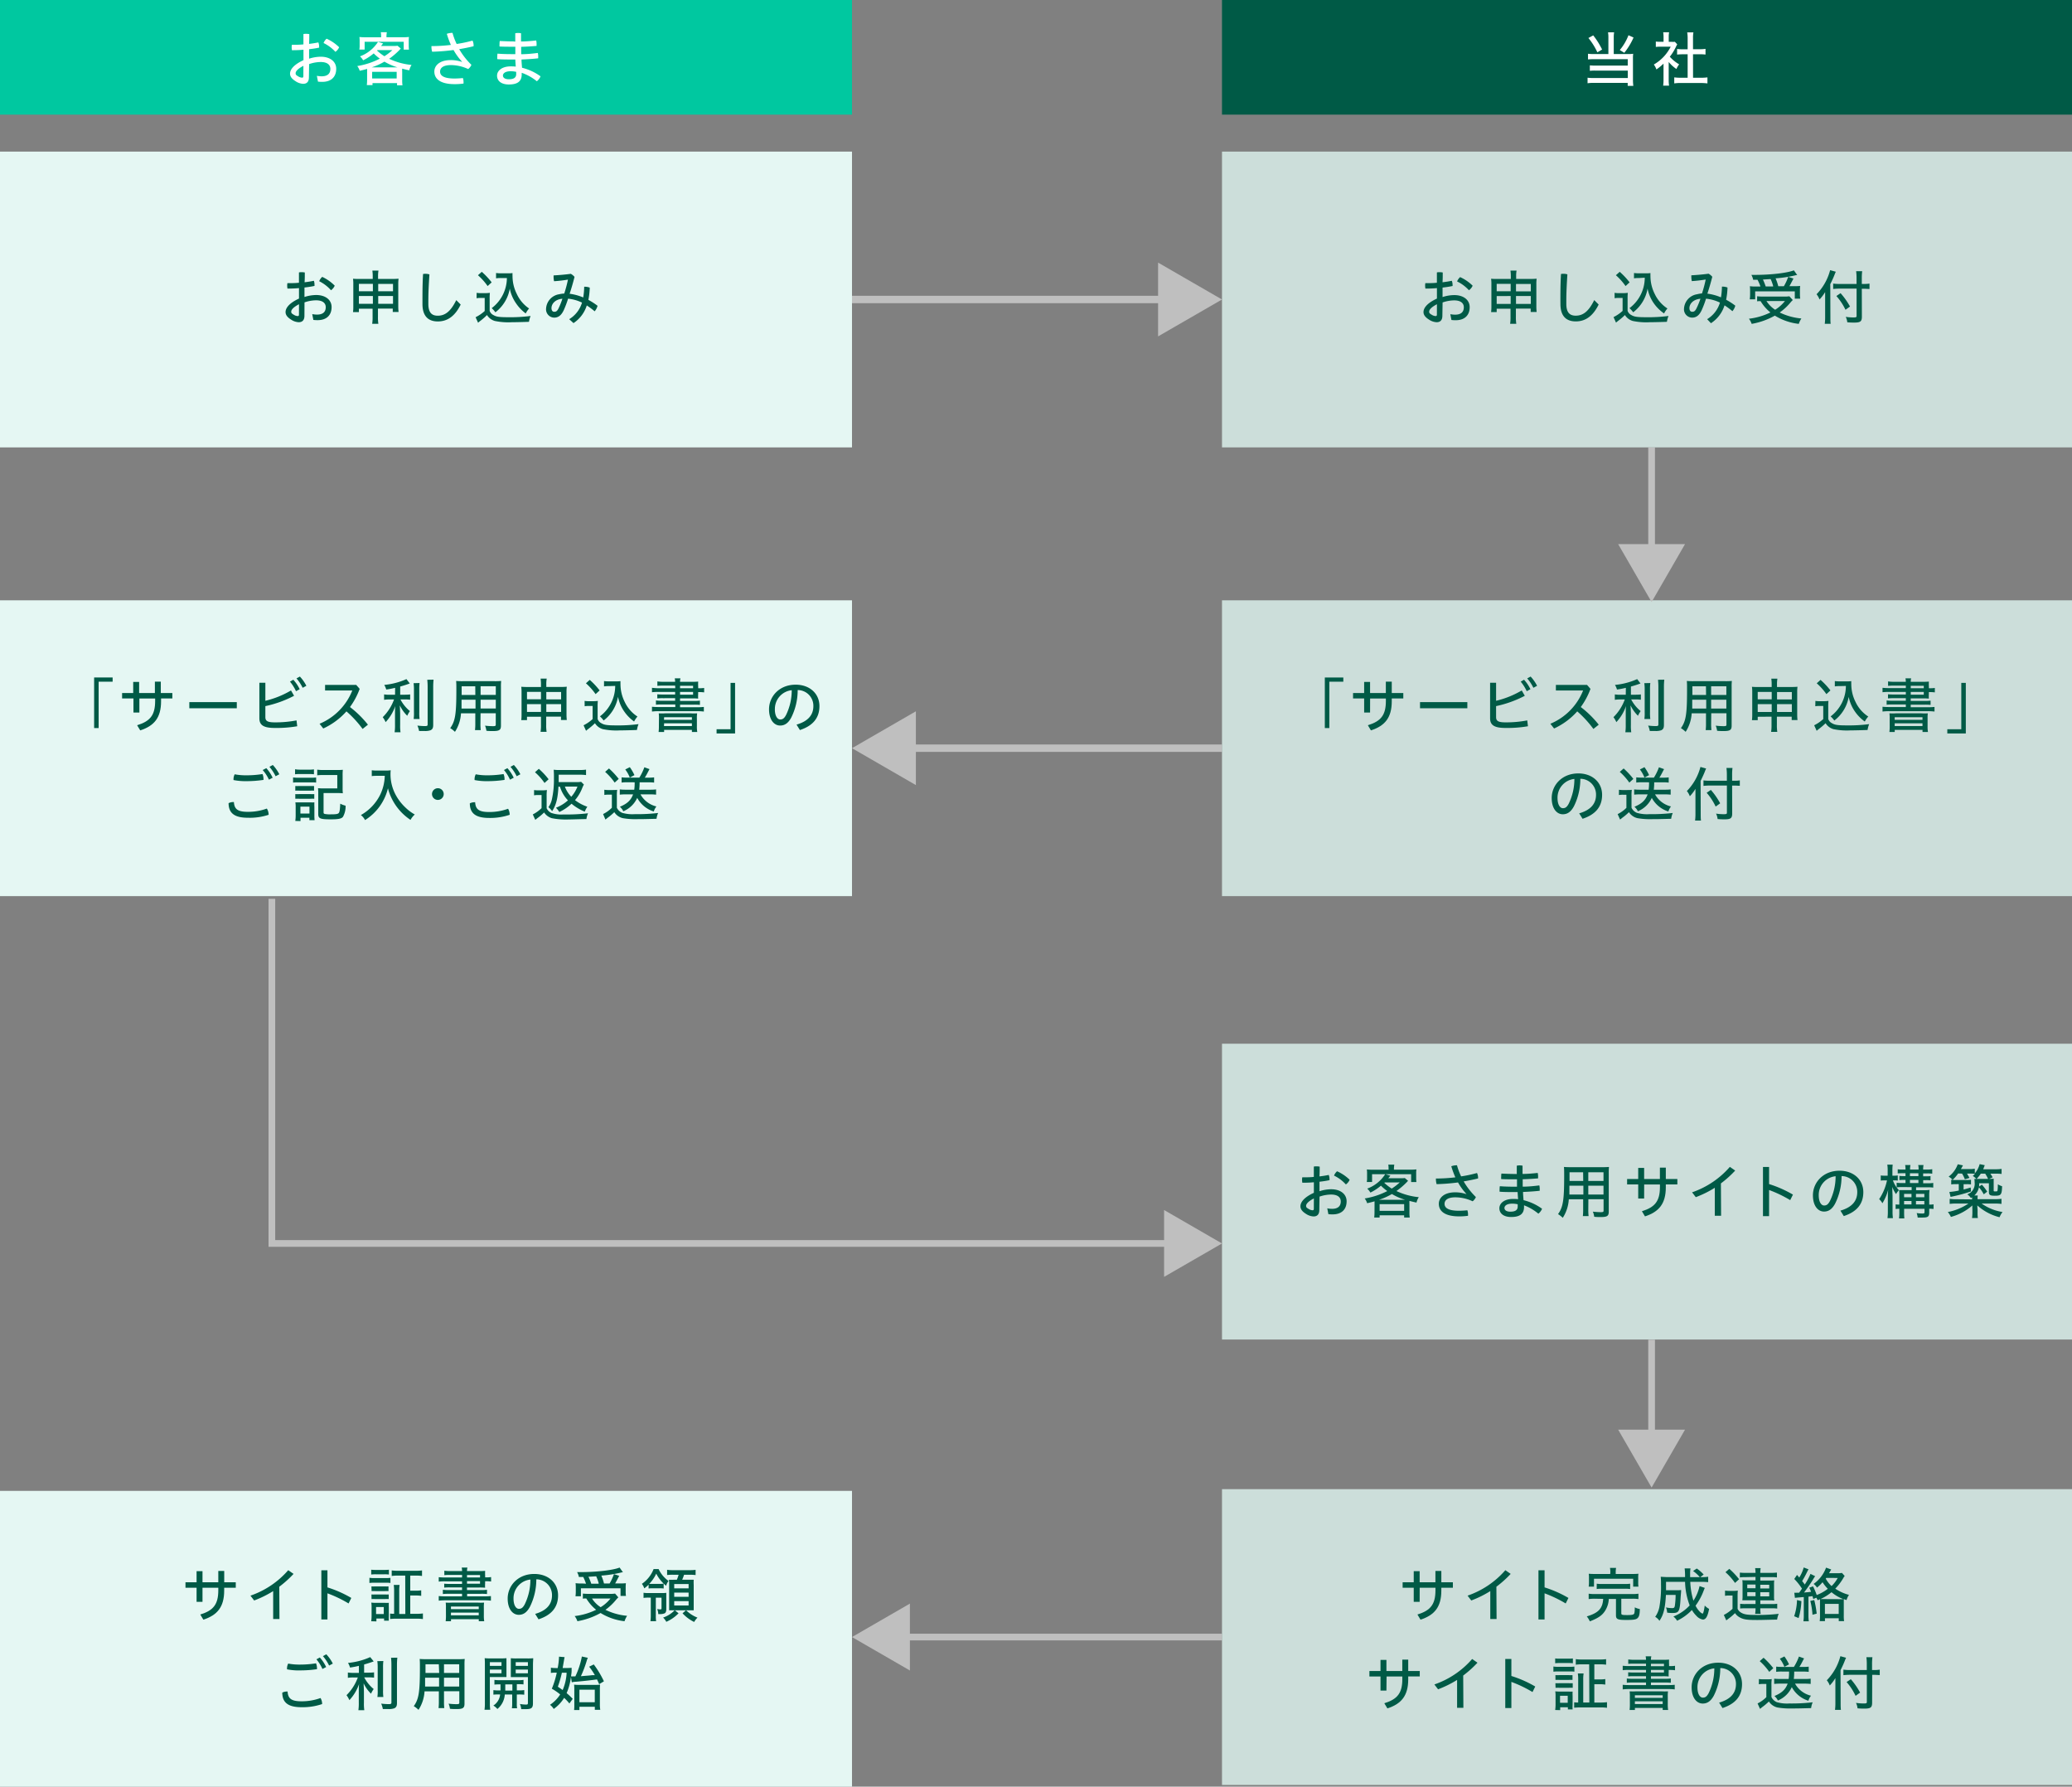 <svg xmlns="http://www.w3.org/2000/svg" viewBox="0 0 560 482.86"><rect x="0" y="0" width="560" height="482.86" fill="#808080" stroke="none"/><defs><style>.cls-1,.cls-3{fill:none;stroke:#bfbfbf;stroke-miterlimit:10;}.cls-1{stroke-width:1.81px;}.cls-2{fill:#bfbfbf;}.cls-3{stroke-width:2px;}.cls-4{fill:#e5f7f3;}.cls-5{fill:#00c8a0;}.cls-6{fill:#005a46;}.cls-7{fill:#ccdeda;}.cls-8{fill:#fff;}</style></defs><title>アセット 1</title><g id="レイヤー_2" data-name="レイヤー 2"><g id="txt"><polyline class="cls-1" points="317.27 336.05 73.48 336.05 73.48 242.91"/><polygon class="cls-2" points="314.62 327.01 330.27 336.05 314.62 345.08 314.62 327.01"/><line class="cls-3" x1="230.27" y1="80.94" x2="315.92" y2="80.94"/><polygon class="cls-2" points="313 90.91 330.27 80.94 313 70.97 313 90.91"/><line class="cls-3" x1="330.27" y1="202.2" x2="244.62" y2="202.2"/><polygon class="cls-2" points="247.54 192.23 230.27 202.2 247.54 212.18 247.54 192.23"/><line class="cls-1" x1="330.27" y1="442.42" x2="243.28" y2="442.42"/><polygon class="cls-2" points="245.92 433.38 230.27 442.42 245.92 451.46 245.92 433.38"/><line class="cls-1" x1="446.38" y1="362.06" x2="446.38" y2="389.02"/><polygon class="cls-2" points="437.34 386.37 446.38 402.02 455.41 386.37 437.34 386.37"/><rect class="cls-4" y="40.97" width="230.27" height="79.94"/><rect class="cls-5" width="230.27" height="30.98"/><rect class="cls-6" x="330.27" width="229.73" height="30.98"/><rect class="cls-4" y="162.24" width="230.27" height="79.94"/><rect class="cls-4" y="402.92" width="230.27" height="79.94"/><rect class="cls-7" x="330.27" y="40.97" width="229.73" height="79.94"/><rect class="cls-7" x="330.27" y="162.24" width="229.73" height="79.94"/><rect class="cls-7" x="330.27" y="282.07" width="229.73" height="79.94"/><rect class="cls-7" x="330.27" y="402.45" width="229.73" height="79.94"/><path class="cls-8" d="M83.49,20.91c0,1.23-.61,1.74-1.55,1.74a4,4,0,0,1-2.11-.74c-1.07-.67-1.44-1.34-1.44-2,0-.93.71-2.3,3.63-3.65V13.44c-1.07.1-2.14.13-3.11.13a3.88,3.88,0,0,1-.08-.75,3.56,3.56,0,0,1,.06-.72h.38c.88,0,1.81,0,2.74-.11,0-.91,0-1.86,0-2.79a3.27,3.27,0,0,1,.72-.06,4.65,4.65,0,0,1,.86.08c0,.91,0,1.81-.06,2.64.9-.1,1.75-.24,2.51-.4a3.11,3.11,0,0,1,.21,1.14,1.5,1.5,0,0,1,0,.27c-.82.18-1.75.32-2.71.43v2.56a10.58,10.58,0,0,1,3.15-.53c2.61,0,4.18,1.38,4.18,3.25,0,2.26-1.42,3.54-3.76,3.54a9,9,0,0,1-1.17-.06l-.3-1.57a6.74,6.74,0,0,0,1.31.13c1.44,0,2.34-.62,2.34-2,0-1.07-.8-1.86-2.62-1.86a9.83,9.83,0,0,0-3.12.56ZM82,17.79c-1.74.91-2.1,1.6-2.1,2s.16.53.67.83a2.17,2.17,0,0,0,1.07.37c.24,0,.35-.1.35-.4Zm9.65-5a3,3,0,0,1-1,1.22,10.5,10.5,0,0,0-3.2-2.38,3,3,0,0,1,.82-1.17A11.54,11.54,0,0,1,91.67,12.78Z"/><path class="cls-8" d="M99.22,19.44c0-.38,0-.54,0-.82-.66.19-1.06.3-2,.51a4.17,4.17,0,0,0-.66-1.28,20.34,20.34,0,0,0,6.1-2A12.8,12.8,0,0,1,101,14.43a13.54,13.54,0,0,1-2.85,1.87,4.59,4.59,0,0,0-.86-1.07,9.82,9.82,0,0,0,4.87-3.91l1.39.42-.14.16-.13.16c-.06.1-.1.11-.3.37h3.14a10.09,10.09,0,0,0,1.33-.06l.88.75-.14.14-.22.24a19.61,19.61,0,0,1-2.79,2.39,18.18,18.18,0,0,0,6.05,1.66,4.53,4.53,0,0,0-.62,1.46c-.83-.18-1.1-.24-1.91-.46a8.49,8.49,0,0,0,0,.91v2.18a8.74,8.74,0,0,0,.08,1.41h-1.47v-.59h-6.63V23H99.14a13,13,0,0,0,.08-1.42ZM103,9.77a5.1,5.1,0,0,0-.08-1.06h1.63a7.13,7.13,0,0,0-.1,1.06v.3h4.27a14.24,14.24,0,0,0,1.81-.08,7,7,0,0,0-.06,1.14v1.14a9,9,0,0,0,.06,1.14h-1.42V11.29H98.55v2.1H97.12a5.74,5.74,0,0,0,.08-1.15v-1.1A8,8,0,0,0,97.14,10a16.9,16.9,0,0,0,1.75.08H103Zm4.45,8.44a15.8,15.8,0,0,1-3.55-1.55,17.52,17.52,0,0,1-3.46,1.55h7Zm-6.87,3h6.63V19.41h-6.63ZM102,13.54l-.11.11a13.57,13.57,0,0,0,2,1.55,14.33,14.33,0,0,0,2.16-1.66Z"/><path class="cls-8" d="M124.87,16.67a16.68,16.68,0,0,1-2.29-3.15,54.52,54.52,0,0,1-5.78.46,4.24,4.24,0,0,1-.19-1.22,1.89,1.89,0,0,1,0-.3,44.45,44.45,0,0,0,5.25-.32,23.8,23.8,0,0,1-1.1-3,4.63,4.63,0,0,1,1.54-.26,17.48,17.48,0,0,0,1.12,3,34.21,34.21,0,0,0,4.29-.91A3,3,0,0,1,128,12.3v.19c-1.17.3-2.51.56-3.89.8a19.69,19.69,0,0,0,3.3,4.23,2.81,2.81,0,0,1-.88,1.14,11.15,11.15,0,0,0-4.66-1.07c-2.22,0-2.93.86-2.93,1.76,0,1.09,1,1.87,3.89,1.87a21.15,21.15,0,0,0,2.27-.13,3,3,0,0,1,.18,1.06,4,4,0,0,1,0,.43,15.94,15.94,0,0,1-2.42.16c-3.79,0-5.47-1.38-5.47-3.41,0-1.54,1.34-3.09,4.43-3.09a9.44,9.44,0,0,1,3,.48Z"/><path class="cls-8" d="M139.26,11.25c0-.74,0-1.5,0-2.26a4.22,4.22,0,0,1,.78-.08,4.07,4.07,0,0,1,.78.08c0,.74,0,1.49,0,2.22,1.41,0,2.75-.13,4.1-.27a4.07,4.07,0,0,1,.1.91c0,.19,0,.38,0,.56-1.36.11-2.75.21-4.16.24,0,.67,0,1.36,0,2,1.54,0,3.07-.16,4.5-.34a4.17,4.17,0,0,1,.1.91c0,.19,0,.38,0,.54-1.42.16-3,.26-4.51.32,0,.67.08,1.47.14,2.23a14.12,14.12,0,0,1,5,2.32,3.16,3.16,0,0,1-1,1.33A13.5,13.5,0,0,0,141,19.67c0,.18,0,.32,0,.45,0,2-1.3,2.71-3.49,2.71-1.92,0-3.17-.88-3.17-2.39,0-1.28,1.26-2.5,3.68-2.5a12.92,12.92,0,0,1,1.38.06c-.06-.64-.1-1.3-.13-1.92h-.64c-1.68,0-3.06,0-4.23-.1a4.19,4.19,0,0,1,0-.66,4.49,4.49,0,0,1,.06-.82c1.28.1,2.56.13,4.16.13h.66c0-.62,0-1.23,0-2h-.54c-1.31,0-2.56,0-3.73-.06a4.62,4.62,0,0,1,0-.69,4.28,4.28,0,0,1,.06-.8c1.22.06,2.48.11,3.67.11Zm-1.22,8c-1.49,0-2.11.58-2.11,1.17s.56,1,1.58,1c1.28,0,2-.38,2-1.41,0-.14,0-.34,0-.59A6.67,6.67,0,0,0,138,19.25Z"/><path class="cls-8" d="M434.7,10.22a8.52,8.52,0,0,0-.1-1.49h1.65a8,8,0,0,0-.1,1.49v4.39h4a7.67,7.67,0,0,0,1.25-.08,9.31,9.31,0,0,0-.06,1.28v5.68a12.17,12.17,0,0,0,.1,1.71h-1.52v-.8h-9.25a10.27,10.27,0,0,0-1.6.1V21a9.33,9.33,0,0,0,1.55.08h9.32v-2h-8.79a11.5,11.5,0,0,0-1.46.06V17.66a10.43,10.43,0,0,0,1.49.06h8.75V16h-9.2a13.54,13.54,0,0,0-1.54.06V14.53a13.24,13.24,0,0,0,1.57.08h3.94Zm-4.1-.66A20.38,20.38,0,0,1,433,13.39l-1.28.75a17.88,17.88,0,0,0-2.42-3.87Zm10.9.58A18.42,18.42,0,0,1,439,14.27l-1.22-.75a13.91,13.91,0,0,0,2.35-4Z"/><path class="cls-8" d="M451,21.57a9.86,9.86,0,0,0,.1,1.57h-1.6a10.18,10.18,0,0,0,.1-1.6V17.2a15,15,0,0,1-1.92,1.57,5,5,0,0,0-.7-1.33,11.56,11.56,0,0,0,4.56-4.82h-2.72a10.34,10.34,0,0,0-1.3.06V11.23a9.68,9.68,0,0,0,1.23.06h.86V9.92a7.93,7.93,0,0,0-.1-1.2h1.6a6.38,6.38,0,0,0-.1,1.22v1.36h.75a5.57,5.57,0,0,0,.91,0l.64.7a4.69,4.69,0,0,0-.34.62,13.19,13.19,0,0,1-1.67,2.71,10.06,10.06,0,0,0,2.53,2.06,5.22,5.22,0,0,0-.74,1.26A9.65,9.65,0,0,1,451,16.75Zm6.58-.56h2.13a11.78,11.78,0,0,0,1.76-.1v1.63a14.44,14.44,0,0,0-1.75-.11h-5.49a10.64,10.64,0,0,0-1.73.11V20.91a12.29,12.29,0,0,0,1.75.1h1.87V14.67h-1.31a14,14,0,0,0-1.54.08V13.22a9.09,9.09,0,0,0,1.54.1h1.31v-3A9.31,9.31,0,0,0,456,8.75h1.68a8.1,8.1,0,0,0-.11,1.55v3h1.83a9,9,0,0,0,1.55-.1v1.54a13.85,13.85,0,0,0-1.55-.08h-1.83Z"/><path class="cls-6" d="M82.28,85.34c0,1.23-.61,1.74-1.55,1.74a4,4,0,0,1-2.11-.74c-1.07-.67-1.44-1.34-1.44-2,0-.93.71-2.3,3.63-3.65V77.86c-1.07.1-2.14.13-3.11.13a3.88,3.88,0,0,1-.08-.75,3.56,3.56,0,0,1,.06-.72h.38c.88,0,1.81,0,2.74-.11,0-.91,0-1.86,0-2.79a3.27,3.27,0,0,1,.72-.06,4.65,4.65,0,0,1,.86.08c0,.91,0,1.81-.06,2.64.9-.1,1.75-.24,2.51-.4A3.11,3.11,0,0,1,85,77a1.5,1.5,0,0,1,0,.27c-.82.18-1.74.32-2.71.43v2.56a10.58,10.58,0,0,1,3.15-.53c2.61,0,4.18,1.38,4.18,3.25,0,2.26-1.42,3.54-3.76,3.54a9,9,0,0,1-1.17-.06l-.3-1.57a6.74,6.74,0,0,0,1.31.13c1.44,0,2.34-.62,2.34-2,0-1.07-.8-1.86-2.62-1.86a9.83,9.83,0,0,0-3.12.56Zm-1.47-3.12c-1.74.91-2.1,1.6-2.1,2s.16.53.67.83a2.17,2.17,0,0,0,1.07.37c.24,0,.35-.1.35-.4Zm9.65-5a3,3,0,0,1-1,1.22A10.48,10.48,0,0,0,86.27,76a3,3,0,0,1,.82-1.17A11.54,11.54,0,0,1,90.46,77.2Z"/><path class="cls-6" d="M97,83.43v.91H95.41a11,11,0,0,0,.08-1.52v-6a10.24,10.24,0,0,0-.08-1.49,17.26,17.26,0,0,0,1.73.06h3.6v-.58a11.07,11.07,0,0,0-.1-1.68h1.65a8.72,8.72,0,0,0-.11,1.63v.62h3.73a17.58,17.58,0,0,0,1.81-.06,10,10,0,0,0-.08,1.47v6a13.27,13.27,0,0,0,.08,1.52h-1.57v-.91h-4v2.21a11.22,11.22,0,0,0,.11,1.9h-1.67a11.34,11.34,0,0,0,.11-1.9V83.43Zm0-6.72v2h3.78v-2ZM97,80v2.11h3.78V80Zm5.22-1.28h4v-2h-4Zm0,3.39h4V80h-4Z"/><path class="cls-6" d="M114.18,81.14c0-2,0-4.34.16-7.09A3.21,3.21,0,0,1,115,74a3.37,3.37,0,0,1,1.06.16c-.19,2.8-.29,5.17-.29,7.06v.91c0,2.3.88,3.19,2.54,3.19,1.87,0,3.44-1,5-4.21l1.2,1.2c-1.65,3.36-3.79,4.56-6.18,4.56s-4.15-1.23-4.15-4.71Z"/><path class="cls-6" d="M128.82,79.14a6.51,6.51,0,0,0,1.23.08h1.17a9.22,9.22,0,0,0,1.18-.08,14.61,14.61,0,0,0-.06,1.7V84a2,2,0,0,0,1.06,1.17c.75.45,1.6.56,4,.56a41.91,41.91,0,0,0,6-.34,6.88,6.88,0,0,0-.43,1.58c-1.49.06-3.54.11-4.63.11a17.73,17.73,0,0,1-4.61-.34,3.72,3.72,0,0,1-2.11-1.6A17.11,17.11,0,0,1,130,86.58c-.24.18-.5.38-.79.64l-.67-1.49A10.62,10.62,0,0,0,131,84.05V80.52H129.9a5.27,5.27,0,0,0-1.09.08Zm1.39-5.68a19.77,19.77,0,0,1,2.67,2.85l-1.09,1a16.38,16.38,0,0,0-2.61-2.93Zm5.14,1.68a7.37,7.37,0,0,0-1.28.08V73.78a8.27,8.27,0,0,0,1.28.08h2a7.34,7.34,0,0,0,1.17-.06,7.63,7.63,0,0,0,0,.83,10.66,10.66,0,0,0,1.15,4.8A9.48,9.48,0,0,0,143,83.37a6,6,0,0,0-.91,1.34A11,11,0,0,1,139.49,82a10.39,10.39,0,0,1-1.71-4,10.26,10.26,0,0,1-3.89,6.4,6.71,6.71,0,0,0-1-1.12A10.32,10.32,0,0,0,137,75.14Z"/><path class="cls-6" d="M153.84,86.26a7.86,7.86,0,0,0,3.46-4.48,11.16,11.16,0,0,0-3.76-1.06,27.69,27.69,0,0,1-1.18,3.12c-.69,1.46-1.52,2-2.59,2a2.24,2.24,0,0,1-2.18-2.46,4.17,4.17,0,0,1,3.55-3.86,7.52,7.52,0,0,1,1.36-.19c.4-1.22.74-2.48,1-3.76-1.2.19-2.35.34-3.75.43a4.82,4.82,0,0,1-.13-1.09,4.65,4.65,0,0,1,0-.48c1.54-.08,3.11-.22,4.66-.43a3.75,3.75,0,0,1,1,.83c-.43,1.7-.88,3.22-1.33,4.56a14,14,0,0,1,3.68,1,19.71,19.71,0,0,0,.26-2.9h.19a3.83,3.83,0,0,1,1.31.24,19.35,19.35,0,0,1-.37,3.31,18,18,0,0,1,2.48,1.6,3.64,3.64,0,0,1-.78,1.49,20.24,20.24,0,0,0-2.13-1.58A8.93,8.93,0,0,1,155,87.32Zm-4.79-3c0,.66.3,1,.75,1s.77-.14,1.14-.88A20.84,20.84,0,0,0,152,80.74C150,80.9,149.05,82.15,149.05,83.27Z"/><path class="cls-6" d="M389.83,85.34c0,1.23-.61,1.74-1.55,1.74a4,4,0,0,1-2.11-.74c-1.07-.67-1.44-1.34-1.44-2,0-.93.71-2.3,3.63-3.65V77.86c-1.07.1-2.14.13-3.11.13a3.88,3.88,0,0,1-.08-.75,3.56,3.56,0,0,1,.06-.72h.38c.88,0,1.81,0,2.74-.11,0-.91,0-1.86,0-2.79a3.27,3.27,0,0,1,.72-.06,4.65,4.65,0,0,1,.86.08c0,.91,0,1.81-.06,2.64.9-.1,1.75-.24,2.51-.4a3.11,3.11,0,0,1,.21,1.14,1.5,1.5,0,0,1,0,.27c-.82.18-1.75.32-2.71.43v2.56a10.58,10.58,0,0,1,3.15-.53c2.61,0,4.18,1.38,4.18,3.25,0,2.26-1.42,3.54-3.76,3.54a9,9,0,0,1-1.17-.06l-.3-1.57a6.74,6.74,0,0,0,1.31.13c1.44,0,2.34-.62,2.34-2,0-1.07-.8-1.86-2.62-1.86a9.83,9.83,0,0,0-3.12.56Zm-1.47-3.12c-1.74.91-2.1,1.6-2.1,2s.16.53.67.83a2.17,2.17,0,0,0,1.07.37c.24,0,.35-.1.35-.4Zm9.65-5a3,3,0,0,1-1,1.22,10.5,10.5,0,0,0-3.2-2.38,3,3,0,0,1,.82-1.17A11.54,11.54,0,0,1,398,77.2Z"/><path class="cls-6" d="M404.51,83.43v.91H403a11,11,0,0,0,.08-1.52v-6a10.24,10.24,0,0,0-.08-1.49,17.26,17.26,0,0,0,1.73.06h3.6v-.58a11.07,11.07,0,0,0-.1-1.68h1.65a8.72,8.72,0,0,0-.11,1.63v.62h3.73a17.58,17.58,0,0,0,1.81-.06,10,10,0,0,0-.08,1.47v6a13.27,13.27,0,0,0,.08,1.52H413.7v-.91h-4v2.21a11.22,11.22,0,0,0,.11,1.9h-1.67a11.34,11.34,0,0,0,.11-1.9V83.43Zm0-6.72v2h3.78v-2Zm0,3.31v2.11h3.78V80Zm5.22-1.28h4v-2h-4Zm0,3.39h4V80h-4Z"/><path class="cls-6" d="M421.73,81.14c0-2,0-4.34.16-7.09a3.21,3.21,0,0,1,.67-.06,3.37,3.37,0,0,1,1.06.16c-.19,2.8-.29,5.17-.29,7.06v.91c0,2.3.88,3.19,2.54,3.19,1.87,0,3.44-1,5-4.21l1.2,1.2c-1.65,3.36-3.79,4.56-6.18,4.56s-4.15-1.23-4.15-4.71Z"/><path class="cls-6" d="M436.37,79.14a6.51,6.51,0,0,0,1.23.08h1.17a9.22,9.22,0,0,0,1.18-.08,14.61,14.61,0,0,0-.06,1.7V84a2,2,0,0,0,1.06,1.17c.75.45,1.6.56,4,.56a41.91,41.91,0,0,0,6-.34,6.88,6.88,0,0,0-.43,1.58c-1.49.06-3.54.11-4.63.11a17.73,17.73,0,0,1-4.61-.34,3.72,3.72,0,0,1-2.11-1.6,17.11,17.11,0,0,1-1.62,1.41c-.24.18-.5.38-.79.64l-.67-1.49a10.62,10.62,0,0,0,2.45-1.68V80.52h-1.06a5.28,5.28,0,0,0-1.09.08Zm1.39-5.68a19.77,19.77,0,0,1,2.67,2.85l-1.09,1a16.38,16.38,0,0,0-2.61-2.93Zm5.14,1.68a7.37,7.37,0,0,0-1.28.08V73.78a8.27,8.27,0,0,0,1.28.08h2a7.34,7.34,0,0,0,1.17-.06,7.63,7.63,0,0,0,0,.83,10.66,10.66,0,0,0,1.15,4.8,9.48,9.48,0,0,0,3.44,3.94,6,6,0,0,0-.91,1.34A11,11,0,0,1,447,82a10.39,10.39,0,0,1-1.71-4,10.26,10.26,0,0,1-3.89,6.4,6.71,6.71,0,0,0-1-1.12,10.32,10.32,0,0,0,4.13-8.23Z"/><path class="cls-6" d="M461.39,86.26a7.86,7.86,0,0,0,3.46-4.48,11.16,11.16,0,0,0-3.76-1.06,27.69,27.69,0,0,1-1.18,3.12c-.69,1.46-1.52,2-2.59,2a2.24,2.24,0,0,1-2.18-2.46,4.17,4.17,0,0,1,3.55-3.86A7.52,7.52,0,0,1,460,79.3c.4-1.22.74-2.48,1-3.76-1.2.19-2.35.34-3.75.43a4.82,4.82,0,0,1-.13-1.09,4.65,4.65,0,0,1,0-.48c1.54-.08,3.11-.22,4.66-.43a3.75,3.75,0,0,1,1,.83c-.43,1.7-.88,3.22-1.33,4.56a14,14,0,0,1,3.68,1,19.71,19.71,0,0,0,.26-2.9h.19a3.83,3.83,0,0,1,1.31.24,19.35,19.35,0,0,1-.37,3.31,18,18,0,0,1,2.48,1.6,3.64,3.64,0,0,1-.78,1.49,20.24,20.24,0,0,0-2.13-1.58,8.93,8.93,0,0,1-3.67,4.83Zm-4.79-3c0,.66.3,1,.75,1s.77-.14,1.14-.88a20.84,20.84,0,0,0,1.09-2.64C457.6,80.9,456.6,82.15,456.6,83.27Z"/><path class="cls-6" d="M484.54,81.09a6,6,0,0,0-.61.64A14.78,14.78,0,0,1,481,84.45a16.77,16.77,0,0,0,5.86,1.62,6.16,6.16,0,0,0-.7,1.46,15.62,15.62,0,0,1-6.47-2.23,19.73,19.73,0,0,1-6.27,2.23,4.47,4.47,0,0,0-.74-1.39,17.91,17.91,0,0,0,5.81-1.7,11.66,11.66,0,0,1-2.66-3.06c-.38,0-.72,0-.93.06V80.07a13.34,13.34,0,0,0,1.6.08h5.75a8,8,0,0,0,1.36-.08Zm-8.74-3.67A13,13,0,0,0,475,75.6c-.34,0-.54,0-1.18,0a4,4,0,0,0-.48-1.31l.93,0c4.34,0,8.76-.51,10.56-1.23l.91,1.28-.27,0-.38.1a32.84,32.84,0,0,1-5.2.78,12.72,12.72,0,0,1,.72,2.13h1.52a14,14,0,0,0,1.17-2.53l1.42.46c-.56,1.09-.93,1.78-1.09,2.06h1.15a15.26,15.26,0,0,0,1.75-.06,9.86,9.86,0,0,0-.06,1.25v1.1a6.91,6.91,0,0,0,.08,1.09h-1.47V78.74H474.37v2.15h-1.46A10,10,0,0,0,473,79.7V78.61a10.82,10.82,0,0,0-.06-1.26,11.42,11.42,0,0,0,1.81.08Zm3.39-.27a11.77,11.77,0,0,0-.64-1.73l-2.08.13a16.18,16.18,0,0,1,.75,1.87h2l0-.11Zm-1.76,4.21a7.62,7.62,0,0,0,2.34,2.35,10.22,10.22,0,0,0,2.64-2.35Z"/><path class="cls-6" d="M494.7,85.64c0,.66,0,1.41.08,1.87h-1.6a14.55,14.55,0,0,0,.1-1.89V80.74c0-.8,0-1.22,0-1.81a11.25,11.25,0,0,1-1.52,2,4.8,4.8,0,0,0-.8-1.41,14.61,14.61,0,0,0,3.67-6.51l1.54.43a6.77,6.77,0,0,0-.32.74c-.3.78-.7,1.66-1.18,2.61Zm8.51-.06c0,1.3-.4,1.6-2.1,1.6a18.13,18.13,0,0,1-1.84-.08,4.62,4.62,0,0,0-.42-1.47,13.08,13.08,0,0,0,2.08.16c.7,0,.85-.06.85-.4V78h-4.55a16,16,0,0,0-1.78.1V76.64a12,12,0,0,0,1.73.1h4.59V75.19a14,14,0,0,0-.11-1.9h1.63a15,15,0,0,0-.1,1.9v1.55h.58a8.68,8.68,0,0,0,1.5-.1V78.1c-.34,0-1-.06-1.47-.06h-.61Zm-5.76-6.35A19.52,19.52,0,0,1,500,82.84l-1.22.88A15.79,15.79,0,0,0,496.32,80Z"/><path class="cls-6" d="M30.44,183.09v1.14H26.66v12.53H25.44V183.09Z"/><path class="cls-6" d="M37.67,192.57h-1.6v-3.81H33v-1.47h3v-3h1.6v3h4.26v-3.07h1.6v3.07h3.12v1.47H43.53v.77c0,4.45-1.87,6.64-5.63,7.86L37.06,196c3.54-1.09,4.87-2.74,4.87-6.56v-.67H37.67Z"/><path class="cls-6" d="M64,189.75v1.66H51.17v-1.66Z"/><path class="cls-6" d="M71.72,193.8c0,1,.51,1.42,2.53,1.42a29.86,29.86,0,0,0,5.89-.53l.19,1.58a32.68,32.68,0,0,1-6.07.46c-3.12,0-4.16-.82-4.16-2.62v-9.59h1.62v4.87a25.07,25.07,0,0,0,6.93-2.79l.83,1.44a30.18,30.18,0,0,1-7.76,2.79Zm7.55-10.1A10.56,10.56,0,0,1,81,186.26l-1,.54a11.55,11.55,0,0,0-1.63-2.59Zm1.78-.86a11,11,0,0,1,1.75,2.5l-1,.54a11.82,11.82,0,0,0-1.67-2.54Z"/><path class="cls-6" d="M98,197a28.89,28.89,0,0,0-4.37-4.75,18.92,18.92,0,0,1-6.26,4.63l-1-1.28a16.23,16.23,0,0,0,8.85-9H87.86v-1.5h8.42l.93,1.07a19.88,19.88,0,0,1-2.62,4.91,27.29,27.29,0,0,1,4.85,4.77Z"/><path class="cls-6" d="M106.79,185.89a23.53,23.53,0,0,1-2.4.46,5,5,0,0,0-.54-1.25,19,19,0,0,0,6-1.57l.9,1.18c-1.25.45-1.75.59-2.59.83v2.21h1.36a10.22,10.22,0,0,0,1.33-.08v1.44a8.89,8.89,0,0,0-1.36-.08h-1.26a10.07,10.07,0,0,0,2.56,3.15,6.1,6.1,0,0,0-.72,1.26,9.61,9.61,0,0,1-2-2.8c0,.51.06,1.18.08,2.26v3a11.65,11.65,0,0,0,.1,2h-1.6a12.64,12.64,0,0,0,.11-2V193c0-1,0-1.57.08-2.21a12.12,12.12,0,0,1-2.62,4.37,6.46,6.46,0,0,0-.78-1.34,12.87,12.87,0,0,0,3.06-4.79h-1.23a8.69,8.69,0,0,0-1.46.1v-1.47a8.08,8.08,0,0,0,1.49.1h1.47Zm6.61-1.3a13.33,13.33,0,0,0-.08,1.86v6a12.1,12.1,0,0,0,.08,1.86h-1.6a11.09,11.09,0,0,0,.08-1.82v-6a12.74,12.74,0,0,0-.1-1.86Zm3.78-.91a18.34,18.34,0,0,0-.1,2.06v10.18c0,.82-.21,1.2-.74,1.44a4.5,4.5,0,0,1-1.7.19l-1.38,0a6.16,6.16,0,0,0-.45-1.46,18.73,18.73,0,0,0,2,.14c.64,0,.77-.08.77-.46v-10a18.74,18.74,0,0,0-.1-2.06Z"/><path class="cls-6" d="M129.85,195.5a14.27,14.27,0,0,0,.08,1.81h-1.55a14.91,14.91,0,0,0,.08-1.79v-2.74h-3.87a10.28,10.28,0,0,1-1.63,5,7,7,0,0,0-1.28-1c1.36-1.87,1.66-3.78,1.66-10.32,0-1.31,0-1.71-.06-2.43a16.89,16.89,0,0,0,1.76.06h8.66a16.18,16.18,0,0,0,1.75-.06,14.78,14.78,0,0,0-.06,1.68v10.39c0,1.18-.42,1.47-2.14,1.47-.48,0-1.31,0-1.79-.08a5.33,5.33,0,0,0-.37-1.38,18.61,18.61,0,0,0,2.08.14c.69,0,.82-.06.82-.43v-3.06h-4.11Zm-5.11-6.4c0,.46,0,.85,0,1,0,.78,0,.88,0,1.15l0,.14v.1h3.78V189.1Zm3.71-3.63h-3.68v1.73l0,.61h3.7ZM134,187.8v-2.34h-4.11v2.34Zm-4.11,3.68H134V189.1h-4.11Z"/><path class="cls-6" d="M142.43,193.7v.91h-1.55a11,11,0,0,0,.08-1.52v-6a10.24,10.24,0,0,0-.08-1.49,17.26,17.26,0,0,0,1.73.06h3.6v-.58a11.07,11.07,0,0,0-.1-1.68h1.65a8.72,8.72,0,0,0-.11,1.63v.62h3.73a17.58,17.58,0,0,0,1.81-.06,10,10,0,0,0-.08,1.47v6a13.27,13.27,0,0,0,.08,1.52h-1.57v-.91h-4v2.21a11.22,11.22,0,0,0,.11,1.9H146.1a11.34,11.34,0,0,0,.11-1.9V193.7Zm0-6.72v2h3.78v-2Zm0,3.31v2.11h3.78V190.3Zm5.22-1.28h4v-2h-4Zm0,3.39h4V190.3h-4Z"/><path class="cls-6" d="M158,189.42a6.51,6.51,0,0,0,1.23.08h1.17a9.22,9.22,0,0,0,1.18-.08,14.61,14.61,0,0,0-.06,1.7v3.19a2,2,0,0,0,1.06,1.17c.75.45,1.6.56,4,.56a41.91,41.91,0,0,0,6-.34,6.88,6.88,0,0,0-.43,1.58c-1.49.06-3.54.11-4.63.11a17.73,17.73,0,0,1-4.61-.34,3.72,3.72,0,0,1-2.11-1.6,17.11,17.11,0,0,1-1.62,1.41c-.24.18-.5.38-.79.64l-.67-1.49a10.62,10.62,0,0,0,2.45-1.68v-3.54h-1.06a5.27,5.27,0,0,0-1.09.08Zm1.39-5.68a19.77,19.77,0,0,1,2.67,2.85l-1.09,1a16.38,16.38,0,0,0-2.61-2.93Zm5.14,1.68a7.37,7.37,0,0,0-1.28.08v-1.44a8.27,8.27,0,0,0,1.28.08h2a7.34,7.34,0,0,0,1.17-.06,7.63,7.63,0,0,0,0,.83,10.66,10.66,0,0,0,1.15,4.8,9.48,9.48,0,0,0,3.44,3.94,6,6,0,0,0-.91,1.34,11,11,0,0,1-2.64-2.67,10.39,10.39,0,0,1-1.71-4,10.26,10.26,0,0,1-3.89,6.4,6.71,6.71,0,0,0-1-1.12,10.32,10.32,0,0,0,4.13-8.23Z"/><path class="cls-6" d="M182.47,185.3h-3.28a12.13,12.13,0,0,0-1.52.06v-1.2a11.18,11.18,0,0,0,1.66.1h3.14a5.07,5.07,0,0,0-.1-.94h1.54a3.64,3.64,0,0,0-.11.94h3.15a16,16,0,0,0,1.75-.06,12.15,12.15,0,0,0,0,1.34V186h.11a8.9,8.9,0,0,0,1.5-.08v1.2a10.93,10.93,0,0,0-1.54-.08h-.08v.56a9.91,9.91,0,0,0,0,1.2,14.91,14.91,0,0,0-1.67-.06H183.8v.69h3.75a10.48,10.48,0,0,0,1.62-.08v1.15a14.48,14.48,0,0,0-1.62-.06H183.8v.69h4.64a15.28,15.28,0,0,0,1.79-.08v1.25a14,14,0,0,0-1.79-.1H178a14.41,14.41,0,0,0-1.79.1V191a15.91,15.91,0,0,0,1.79.08h4.51v-.69H178.9a14.32,14.32,0,0,0-1.62.06V189.3a10.61,10.61,0,0,0,1.62.08h3.57v-.69H179.2a12.73,12.73,0,0,0-1.55.06v-1.12a12.28,12.28,0,0,0,1.54.06h3.28V187H178a12.39,12.39,0,0,0-1.79.08v-1.2A16.34,16.34,0,0,0,178,186h4.51Zm-4.37,9a9.76,9.76,0,0,0-.06-1.52,13.3,13.3,0,0,0,1.74,0h6.88a13.46,13.46,0,0,0,1.75,0,10.14,10.14,0,0,0-.06,1.52v1.92a8.63,8.63,0,0,0,.1,1.6H187v-.56h-7.51v.56H178a12.39,12.39,0,0,0,.08-1.6Zm1.36.24H187v-.7h-7.51Zm0,1.68H187v-.74h-7.51ZM187.32,186v-.66H183.8V186Zm-3.52,1.74h3.52V187H183.8Z"/><path class="cls-6" d="M193.67,198.22v-1.14h3.78V184.55h1.22v13.67Z"/><path class="cls-6" d="M215.28,195.83c3.12-.9,4.55-2.61,4.55-5a4.25,4.25,0,0,0-4.24-4.34,16.62,16.62,0,0,1-1.74,7.44c-.85,1.58-1.84,2.15-3,2.15-1.62,0-3-1.52-3-4.4,0-3.41,2.72-6.64,7.2-6.64,3.76,0,6.42,2.39,6.42,5.79s-2,5.39-5.28,6.47Zm-5.86-4.18c0,2,.78,2.79,1.44,2.79s1.07-.26,1.58-1.2a15.13,15.13,0,0,0,1.54-6.71A5.08,5.08,0,0,0,209.43,191.66Z"/><path class="cls-6" d="M72.6,220.2A16.31,16.31,0,0,1,67,221c-3.71,0-5.2-1.3-5.22-3.94a2.75,2.75,0,0,1,1.23-.3.9.9,0,0,1,.21,0c.11,1.9,1,2.64,3.76,2.64a14.75,14.75,0,0,0,5.14-.88A3.14,3.14,0,0,1,72.6,220.2Zm-6-9.09a16.54,16.54,0,0,1-3.49-.3v-.19a2.92,2.92,0,0,1,.32-1.36,16.21,16.21,0,0,0,3.15.27,27,27,0,0,0,4.37-.34,3.55,3.55,0,0,1,.26,1.31,1.5,1.5,0,0,1,0,.27A30.58,30.58,0,0,1,66.56,211.11Zm5.38-3.51a10.64,10.64,0,0,1,1.71,2.58l-1,.53A11,11,0,0,0,71,208.1Zm1.75-.86a10.78,10.78,0,0,1,1.76,2.51l-1,.53a11.64,11.64,0,0,0-1.67-2.54Z"/><path class="cls-6" d="M79.21,210.1a6.65,6.65,0,0,0,1.26.08h3.71a8.12,8.12,0,0,0,1.26-.06v1.38a6.77,6.77,0,0,0-1.17-.06H80.47a9.1,9.1,0,0,0-1.26.06Zm.54-2.21A6.76,6.76,0,0,0,81,208h2.59a6.86,6.86,0,0,0,1.26-.08v1.33a8.82,8.82,0,0,0-1.26-.06H81a9,9,0,0,0-1.26.06Zm.06,4.53a9,9,0,0,0,1.07,0h3a8.77,8.77,0,0,0,1,0v1.26a8.65,8.65,0,0,0-1,0h-3a9.43,9.43,0,0,0-1.07,0Zm0,2.19a9,9,0,0,0,1.07,0h3a8.33,8.33,0,0,0,1.06,0v1.26a8.52,8.52,0,0,0-1.07,0h-3a9.12,9.12,0,0,0-1.06,0Zm0,7.25a10,10,0,0,0,.1-1.52V218.1a7.37,7.37,0,0,0-.08-1.26c.34,0,.77,0,1.23,0h2.82a7.33,7.33,0,0,0,1.09,0,10.46,10.46,0,0,0,0,1.17v2.5a9.52,9.52,0,0,0,.06,1.15H83.62V221h-2.4v.9Zm1.38-2h2.45V218H81.19Zm6.26-.35c0,.3.06.38.32.46a7.08,7.08,0,0,0,1.63.11c1.39,0,1.89-.08,2.14-.34s.35-1,.42-2.54a6.82,6.82,0,0,0,1.44.54,5.73,5.73,0,0,1-.7,3c-.38.51-1.22.69-3.3.69-2.88,0-3.39-.22-3.39-1.47v-5.43a12.13,12.13,0,0,0-.06-1.52,13.52,13.52,0,0,0,1.54.06h3.67v-3.62H87.31a13.13,13.13,0,0,0-1.57.08V208a10.75,10.75,0,0,0,1.57.1h3.78a14.28,14.28,0,0,0,1.57-.06,12.84,12.84,0,0,0-.06,1.57v3.28a12.32,12.32,0,0,0,.06,1.5,13.42,13.42,0,0,0-1.55-.06H87.45Z"/><path class="cls-6" d="M101.86,209.67c-.35,0-.93,0-1.38.08v-1.58a9.68,9.68,0,0,0,1.36.08h2.32a9.82,9.82,0,0,0,1.44-.08,7.45,7.45,0,0,0-.06,1,11.77,11.77,0,0,0,1.55,5.91,13.25,13.25,0,0,0,2.43,3.1,11.93,11.93,0,0,0,2.58,1.94,5.54,5.54,0,0,0-1.15,1.46,14.69,14.69,0,0,1-6.1-8.53,14,14,0,0,1-6.19,8.58,4.15,4.15,0,0,0-1.12-1.36,12.86,12.86,0,0,0,5.2-5.46,12.45,12.45,0,0,0,1.25-5.14Z"/><path class="cls-6" d="M119.92,214.6a1.58,1.58,0,1,1-1.58-1.58A1.57,1.57,0,0,1,119.92,214.6Z"/><path class="cls-6" d="M137.75,220.2a16.31,16.31,0,0,1-5.55.85c-3.71,0-5.2-1.3-5.22-3.94a2.75,2.75,0,0,1,1.23-.3.9.9,0,0,1,.21,0c.11,1.9,1,2.64,3.76,2.64a14.75,14.75,0,0,0,5.14-.88A3.14,3.14,0,0,1,137.75,220.2Zm-6-9.09a16.54,16.54,0,0,1-3.49-.3v-.19a2.92,2.92,0,0,1,.32-1.36,16.21,16.21,0,0,0,3.15.27,27,27,0,0,0,4.37-.34,3.55,3.55,0,0,1,.26,1.31,1.5,1.5,0,0,1,0,.27A30.58,30.58,0,0,1,131.72,211.11Zm5.38-3.51a10.64,10.64,0,0,1,1.71,2.58l-1,.53a11,11,0,0,0-1.63-2.61Zm1.75-.86a10.78,10.78,0,0,1,1.76,2.51l-1,.53a11.64,11.64,0,0,0-1.67-2.54Z"/><path class="cls-6" d="M144.35,213.51a6.37,6.37,0,0,0,1.25.08h1a8.77,8.77,0,0,0,1.22-.08,11.5,11.5,0,0,0-.08,1.68v3.25a2.6,2.6,0,0,0,1.25,1.25,8.19,8.19,0,0,0,3.3.42,48.45,48.45,0,0,0,6.63-.32,6.21,6.21,0,0,0-.43,1.57c-1.57,0-3.6.1-4.74.1a19.64,19.64,0,0,1-4.61-.34,3.84,3.84,0,0,1-2.08-1.55,15,15,0,0,1-1.86,1.57l-.53.43-.67-1.47a9.48,9.48,0,0,0,2.37-1.7v-3.54h-.93a5.53,5.53,0,0,0-1.1.08Zm1.28-5.73a19.15,19.15,0,0,1,2.64,2.82l-1.1,1a15.36,15.36,0,0,0-2.58-2.9Zm5.3,4.8c-.16,3.15-.62,5-1.71,6.64a4.72,4.72,0,0,0-1-1.07,5.71,5.71,0,0,0,.93-2.08,24.24,24.24,0,0,0,.56-5.73,22.87,22.87,0,0,0-.06-2.32,11.53,11.53,0,0,0,1.71.08h5.3a12.65,12.65,0,0,0,1.73-.1v1.47a11.48,11.48,0,0,0-1.66-.1H151c0,1,0,1.38,0,2h4.69a8.61,8.61,0,0,0,1.38-.08l.74.74a6.45,6.45,0,0,0-.4.82,11.5,11.5,0,0,1-2,3.39,11.3,11.3,0,0,0,3.33,1.78,5.8,5.8,0,0,0-.69,1.33,13.23,13.23,0,0,1-3.58-2.14,12.34,12.34,0,0,1-3.31,2.24,5.27,5.27,0,0,0-.91-1.15,10.58,10.58,0,0,0,3.25-2,9.18,9.18,0,0,1-2.15-3.67Zm1.74,0a7.75,7.75,0,0,0,1.73,2.75,9.32,9.32,0,0,0,1.67-2.75Z"/><path class="cls-6" d="M163.33,213.43a6.77,6.77,0,0,0,1.25.08h1c.37,0,.94,0,1.22-.06a11.12,11.12,0,0,0-.08,1.66v3.19a2.78,2.78,0,0,0,1.47,1.38,9.91,9.91,0,0,0,3.36.35,48.64,48.64,0,0,0,6.32-.32,5.48,5.48,0,0,0-.43,1.57c-2.93.08-3.57.1-5.15.1a19.88,19.88,0,0,1-3.91-.26,3.69,3.69,0,0,1-2.35-1.63,15.73,15.73,0,0,1-1.87,1.57,6.38,6.38,0,0,1-.53.43L163,220a8.83,8.83,0,0,0,2.37-1.7v-3.54h-.93a5.44,5.44,0,0,0-1.1.08Zm1.26-5.75a21.37,21.37,0,0,1,2.63,2.82l-1.09,1a16.69,16.69,0,0,0-2.58-2.9Zm4.85,3.73a11.1,11.1,0,0,0-1.44.08v-1.41a12.26,12.26,0,0,0,1.46.08h3.33a14.06,14.06,0,0,0,1.36-2.8l1.39.5-.26.48-.34.66c-.22.43-.43.78-.67,1.17h1.1a11.5,11.5,0,0,0,1.42-.08v1.41a13.05,13.05,0,0,0-1.5-.08h-2.42a16.14,16.14,0,0,1-.11,2h3.12a10.85,10.85,0,0,0,1.44-.08v1.42a14.31,14.31,0,0,0-1.55-.08h-2.67a6.71,6.71,0,0,0,4.31,3.27,4.09,4.09,0,0,0-.71,1.36,7.7,7.7,0,0,1-4.48-3.68,7.12,7.12,0,0,1-3.76,3.62,3.72,3.72,0,0,0-.93-1.22c2-.82,3-1.78,3.57-3.35H169a13.07,13.07,0,0,0-1.49.08v-1.42a12,12,0,0,0,1.49.08h2.42a13.24,13.24,0,0,0,.11-2Zm.78-4.08a12.4,12.4,0,0,1,1.25,2.15l-1.25.66a9.12,9.12,0,0,0-1.23-2.19Z"/><path class="cls-6" d="M363.06,183.09v1.14h-3.78v12.53h-1.22V183.09Z"/><path class="cls-6" d="M370.29,192.57h-1.6v-3.81h-3v-1.47h3v-3h1.6v3h4.26v-3.07h1.6v3.07h3.12v1.47h-3.12v.77c0,4.45-1.87,6.64-5.63,7.86l-.83-1.39c3.54-1.09,4.87-2.74,4.87-6.56v-.67h-4.26Z"/><path class="cls-6" d="M396.58,189.75v1.66H383.79v-1.66Z"/><path class="cls-6" d="M404.35,193.8c0,1,.51,1.42,2.53,1.42a29.86,29.86,0,0,0,5.89-.53l.19,1.58a32.68,32.68,0,0,1-6.07.46c-3.12,0-4.16-.82-4.16-2.62v-9.59h1.62v4.87a25.07,25.07,0,0,0,6.93-2.79l.83,1.44a30.19,30.19,0,0,1-7.76,2.79Zm7.55-10.1a10.56,10.56,0,0,1,1.73,2.56l-1,.54a11.55,11.55,0,0,0-1.63-2.59Zm1.78-.86a11,11,0,0,1,1.75,2.5l-1,.54a11.82,11.82,0,0,0-1.67-2.54Z"/><path class="cls-6" d="M430.65,197a28.89,28.89,0,0,0-4.37-4.75,18.92,18.92,0,0,1-6.26,4.63l-1-1.28a16.23,16.23,0,0,0,8.85-9h-7.36v-1.5h8.42l.93,1.07a19.88,19.88,0,0,1-2.62,4.91,27.29,27.29,0,0,1,4.85,4.77Z"/><path class="cls-6" d="M439.42,185.89a23.53,23.53,0,0,1-2.4.46,5,5,0,0,0-.54-1.25,19,19,0,0,0,6-1.57l.9,1.18c-1.25.45-1.75.59-2.59.83v2.21h1.36a10.14,10.14,0,0,0,1.33-.08v1.44a8.89,8.89,0,0,0-1.36-.08h-1.26a10.07,10.07,0,0,0,2.56,3.15,6.1,6.1,0,0,0-.72,1.26,9.61,9.61,0,0,1-2-2.8c0,.51.06,1.18.08,2.26v3a11.65,11.65,0,0,0,.1,2h-1.6a12.64,12.64,0,0,0,.11-2V193c0-1,0-1.57.08-2.21a12.12,12.12,0,0,1-2.62,4.37,6.46,6.46,0,0,0-.78-1.34,12.87,12.87,0,0,0,3.06-4.79h-1.23a8.69,8.69,0,0,0-1.46.1v-1.47a8,8,0,0,0,1.49.1h1.47Zm6.61-1.3a13.33,13.33,0,0,0-.08,1.86v6a12.1,12.1,0,0,0,.08,1.86h-1.6a11.09,11.09,0,0,0,.08-1.82v-6a12.74,12.74,0,0,0-.1-1.86Zm3.78-.91a18.34,18.34,0,0,0-.1,2.06v10.18c0,.82-.21,1.2-.74,1.44a4.5,4.5,0,0,1-1.7.19l-1.38,0a6.16,6.16,0,0,0-.45-1.46,18.73,18.73,0,0,0,2,.14c.64,0,.77-.08.77-.46v-10a18.74,18.74,0,0,0-.1-2.06Z"/><path class="cls-6" d="M462.47,195.5a14.27,14.27,0,0,0,.08,1.81H461a14.91,14.91,0,0,0,.08-1.79v-2.74h-3.87a10.28,10.28,0,0,1-1.63,5,7,7,0,0,0-1.28-1c1.36-1.87,1.66-3.78,1.66-10.32,0-1.31,0-1.71-.06-2.43a16.89,16.89,0,0,0,1.76.06h8.66a16.18,16.18,0,0,0,1.75-.06,14.78,14.78,0,0,0-.06,1.68v10.39c0,1.18-.42,1.47-2.14,1.47-.48,0-1.31,0-1.79-.08a5.33,5.33,0,0,0-.37-1.38,18.61,18.61,0,0,0,2.08.14c.69,0,.82-.06.82-.43v-3.06h-4.11Zm-5.11-6.4c0,.46,0,.85,0,1,0,.78,0,.88,0,1.15l0,.14v.1h3.78V189.1Zm3.71-3.63H457.4v1.73l0,.61h3.7Zm5.51,2.34v-2.34h-4.11v2.34Zm-4.11,3.68h4.11V189.1h-4.11Z"/><path class="cls-6" d="M475.06,193.71v.91H473.5a11,11,0,0,0,.08-1.52v-6a10.24,10.24,0,0,0-.08-1.49,17.24,17.24,0,0,0,1.73.06h3.6v-.58a11.07,11.07,0,0,0-.1-1.68h1.65a8.72,8.72,0,0,0-.11,1.63v.62H484a17.56,17.56,0,0,0,1.81-.06,10,10,0,0,0-.08,1.47v6a13.27,13.27,0,0,0,.08,1.52h-1.57v-.91h-4v2.21a11.22,11.22,0,0,0,.11,1.9h-1.67a11.34,11.34,0,0,0,.11-1.9v-2.21Zm0-6.72v2h3.78v-2Zm0,3.31v2.11h3.78V190.3Zm5.22-1.28h4v-2h-4Zm0,3.39h4V190.3h-4Z"/><path class="cls-6" d="M490.65,189.42a6.51,6.51,0,0,0,1.23.08H493a9.22,9.22,0,0,0,1.18-.08,14.61,14.61,0,0,0-.06,1.7v3.19a2,2,0,0,0,1.06,1.17c.75.45,1.6.56,4,.56a41.91,41.91,0,0,0,6-.34,6.88,6.88,0,0,0-.43,1.58c-1.49.06-3.54.11-4.63.11a17.73,17.73,0,0,1-4.61-.34,3.72,3.72,0,0,1-2.11-1.6,17.11,17.11,0,0,1-1.62,1.41c-.24.18-.5.38-.79.64l-.67-1.49a10.61,10.61,0,0,0,2.45-1.68v-3.54h-1.06a5.31,5.31,0,0,0-1.09.08Zm1.39-5.68a19.77,19.77,0,0,1,2.67,2.85l-1.09,1a16.4,16.4,0,0,0-2.61-2.93Zm5.14,1.68a7.37,7.37,0,0,0-1.28.08v-1.44a8.27,8.27,0,0,0,1.28.08h2a7.34,7.34,0,0,0,1.17-.06,7.63,7.63,0,0,0,0,.83,10.66,10.66,0,0,0,1.15,4.8,9.48,9.48,0,0,0,3.44,3.94A6,6,0,0,0,504,195a11,11,0,0,1-2.64-2.67,10.39,10.39,0,0,1-1.71-4,10.26,10.26,0,0,1-3.89,6.4,6.71,6.71,0,0,0-1-1.12,10.32,10.32,0,0,0,4.13-8.23Z"/><path class="cls-6" d="M515.09,185.3h-3.28a12.13,12.13,0,0,0-1.52.06v-1.2a11.18,11.18,0,0,0,1.66.1h3.14a5.07,5.07,0,0,0-.1-.94h1.54a3.64,3.64,0,0,0-.11.94h3.15a16,16,0,0,0,1.75-.06,12.15,12.15,0,0,0,0,1.34V186h.11a8.9,8.9,0,0,0,1.5-.08v1.2a10.93,10.93,0,0,0-1.54-.08h-.08v.56a9.92,9.92,0,0,0,0,1.2,14.77,14.77,0,0,0-1.67-.06h-3.23v.69h3.75a10.48,10.48,0,0,0,1.62-.08v1.15a14.48,14.48,0,0,0-1.62-.06h-3.75v.69h4.64a15.28,15.28,0,0,0,1.79-.08v1.25a14,14,0,0,0-1.79-.1H510.58a14.41,14.41,0,0,0-1.79.1V191a15.91,15.91,0,0,0,1.79.08h4.51v-.69h-3.57a14.32,14.32,0,0,0-1.62.06V189.3a10.61,10.61,0,0,0,1.62.08h3.57v-.69h-3.27a12.61,12.61,0,0,0-1.55.06v-1.12a12.28,12.28,0,0,0,1.54.06h3.28V187h-4.51a12.39,12.39,0,0,0-1.79.08v-1.2a16.34,16.34,0,0,0,1.79.08h4.51Zm-4.37,9a9.76,9.76,0,0,0-.06-1.52,13.3,13.3,0,0,0,1.74,0h6.88a13.46,13.46,0,0,0,1.75,0,10.14,10.14,0,0,0-.06,1.52v1.92a8.63,8.63,0,0,0,.1,1.6h-1.47v-.56h-7.51v.56h-1.44a12.39,12.39,0,0,0,.08-1.6Zm1.36.24h7.51v-.7h-7.51Zm0,1.68h7.51v-.74h-7.51ZM519.94,186v-.66h-3.52V186Zm-3.52,1.74h3.52V187h-3.52Z"/><path class="cls-6" d="M526.3,198.22v-1.14h3.78V184.55h1.22v13.67Z"/><path class="cls-6" d="M426.81,219.81c3.12-.9,4.55-2.61,4.55-5a4.25,4.25,0,0,0-4.24-4.34,16.62,16.62,0,0,1-1.74,7.44c-.85,1.58-1.84,2.15-3,2.15-1.62,0-3-1.52-3-4.4,0-3.41,2.72-6.64,7.2-6.64,3.76,0,6.42,2.39,6.42,5.79s-2,5.39-5.28,6.47Zm-5.86-4.18c0,2,.78,2.79,1.44,2.79s1.07-.26,1.58-1.2a15.13,15.13,0,0,0,1.54-6.71A5.08,5.08,0,0,0,420.95,215.64Z"/><path class="cls-6" d="M437.56,213.43a6.77,6.77,0,0,0,1.25.08h1c.37,0,.94,0,1.22-.06a11.12,11.12,0,0,0-.08,1.66v3.19a2.78,2.78,0,0,0,1.47,1.38,9.9,9.9,0,0,0,3.36.35,48.55,48.55,0,0,0,6.32-.32,5.48,5.48,0,0,0-.43,1.57c-2.93.08-3.57.1-5.15.1a19.88,19.88,0,0,1-3.91-.26,3.69,3.69,0,0,1-2.35-1.63,15.73,15.73,0,0,1-1.87,1.57,6.38,6.38,0,0,1-.53.43l-.66-1.47a8.83,8.83,0,0,0,2.37-1.7v-3.54h-.93a5.47,5.47,0,0,0-1.1.08Zm1.26-5.75a21.37,21.37,0,0,1,2.63,2.82l-1.09,1a16.67,16.67,0,0,0-2.58-2.9Zm4.85,3.73a11.1,11.1,0,0,0-1.44.08v-1.41a12.26,12.26,0,0,0,1.46.08H447a14.06,14.06,0,0,0,1.36-2.8l1.39.5-.26.48-.34.66c-.22.43-.43.78-.67,1.17h1.1a11.5,11.5,0,0,0,1.42-.08v1.41a13.05,13.05,0,0,0-1.5-.08h-2.42a16.14,16.14,0,0,1-.11,2h3.12a10.85,10.85,0,0,0,1.44-.08v1.42a14.31,14.31,0,0,0-1.55-.08h-2.67a6.71,6.71,0,0,0,4.31,3.27,4.09,4.09,0,0,0-.71,1.36,7.7,7.7,0,0,1-4.48-3.68,7.12,7.12,0,0,1-3.76,3.62,3.72,3.72,0,0,0-.93-1.22c2-.82,3-1.78,3.57-3.35h-2.15a13.07,13.07,0,0,0-1.49.08v-1.42a12,12,0,0,0,1.49.08h2.42a13.24,13.24,0,0,0,.11-2Zm.78-4.08a12.4,12.4,0,0,1,1.25,2.15l-1.25.66a9.12,9.12,0,0,0-1.23-2.19Z"/><path class="cls-6" d="M459.65,219.89c0,.66,0,1.41.08,1.87h-1.6a14.55,14.55,0,0,0,.1-1.89V215c0-.8,0-1.22,0-1.81a11.25,11.25,0,0,1-1.52,2,4.8,4.8,0,0,0-.8-1.41,14.61,14.61,0,0,0,3.67-6.51l1.54.43a6.62,6.62,0,0,0-.32.74c-.3.78-.71,1.66-1.18,2.61Zm8.51-.06c0,1.3-.4,1.6-2.1,1.6a18.13,18.13,0,0,1-1.84-.08,4.62,4.62,0,0,0-.42-1.47,13.08,13.08,0,0,0,2.08.16c.7,0,.85-.06.85-.4v-7.35h-4.55a16,16,0,0,0-1.78.1V210.9a12,12,0,0,0,1.73.1h4.59v-1.55a14,14,0,0,0-.11-1.9h1.63a15,15,0,0,0-.1,1.9V211h.58a8.68,8.68,0,0,0,1.5-.1v1.46c-.34,0-1-.06-1.47-.06h-.61Zm-5.76-6.35a19.52,19.52,0,0,1,2.51,3.62l-1.22.88a15.79,15.79,0,0,0-2.43-3.73Z"/><path class="cls-6" d="M54.73,432.9h-1.6v-3.81h-3v-1.47h3v-3h1.6v3H59v-3.07h1.6v3.07h3.12v1.47H60.59v.77c0,4.45-1.87,6.64-5.63,7.86l-.83-1.39c3.54-1.09,4.87-2.74,4.87-6.56v-.67H54.73Z"/><path class="cls-6" d="M75.53,437.55h-1.7V430a28.35,28.35,0,0,1-5.14,2.54l-1-1.31a23.69,23.69,0,0,0,10.21-6.88l1.44,1a29.06,29.06,0,0,1-3.86,3.47Z"/><path class="cls-6" d="M88.5,429a30.85,30.85,0,0,1,6.45,2.85l-.74,1.49a33.67,33.67,0,0,0-5.71-2.74v7.06H86.85V424.37H88.5Z"/><path class="cls-6" d="M99.85,426.4a6.7,6.7,0,0,0,1.26.08h3.15a8.33,8.33,0,0,0,1.26-.06v1.38a6.5,6.5,0,0,0-1.17-.06h-3.25a9,9,0,0,0-1.26.06Zm.48,11.75a10.48,10.48,0,0,0,.1-1.52v-2.24a7.34,7.34,0,0,0-.08-1.28,9,9,0,0,0,1.23.06H104a7,7,0,0,0,1.09,0,10.43,10.43,0,0,0,0,1.17v2.4a9.8,9.8,0,0,0,0,1.25h-1.28v-.58h-2.08v.78Zm0-13.93a9,9,0,0,0,1.26.06h2.26a9.17,9.17,0,0,0,1.26-.06v1.3a8.91,8.91,0,0,0-1.26-.06h-2.26a9.21,9.21,0,0,0-1.26.06Zm.06,4.51a8.38,8.38,0,0,0,1.07,0H104a8.13,8.13,0,0,0,1,0V430a9.21,9.21,0,0,0-1,0H101.5a9.26,9.26,0,0,0-1.07,0Zm0,2.18a8.9,8.9,0,0,0,1.07,0H104a8.59,8.59,0,0,0,1.06,0v1.25a6.39,6.39,0,0,0-1.07,0h-2.51a8.24,8.24,0,0,0-1.06,0Zm1.25,5.3h2.08v-1.9h-2.08Zm7.88-10.4h-1.94a11.69,11.69,0,0,0-1.71.1v-1.5a11.5,11.5,0,0,0,1.73.1h4.75a11.56,11.56,0,0,0,1.71-.1v1.5a11.25,11.25,0,0,0-1.71-.1h-1.47v4.08h1.42a9.15,9.15,0,0,0,1.54-.1v1.5a8.89,8.89,0,0,0-1.54-.1h-1.42v4.95h1.74a12.46,12.46,0,0,0,1.68-.1v1.52a11.15,11.15,0,0,0-1.7-.1h-5.47a13.81,13.81,0,0,0-1.7.08v-1.47a6.48,6.48,0,0,0,1.09.06V430a11.26,11.26,0,0,0-.1-1.66H108a10.4,10.4,0,0,0-.1,1.66v6.19h1.65Z"/><path class="cls-6" d="M124.89,425.63h-3.28a12.15,12.15,0,0,0-1.52.06v-1.2a11.12,11.12,0,0,0,1.66.1h3.14a5.08,5.08,0,0,0-.1-.94h1.54a3.65,3.65,0,0,0-.11.94h3.15a16,16,0,0,0,1.75-.06,12.15,12.15,0,0,0,0,1.34v.42h.11a9,9,0,0,0,1.5-.08v1.2a10.91,10.91,0,0,0-1.54-.08h-.08v.56a9.92,9.92,0,0,0,0,1.2,14.94,14.94,0,0,0-1.67-.06h-3.23v.69H130a10.56,10.56,0,0,0,1.62-.08v1.15a14.23,14.23,0,0,0-1.62-.06h-3.75v.69h4.64a15.28,15.28,0,0,0,1.79-.08v1.25a14.14,14.14,0,0,0-1.79-.1H120.37a14.52,14.52,0,0,0-1.79.1v-1.25a15.91,15.91,0,0,0,1.79.08h4.51v-.69h-3.57a14.06,14.06,0,0,0-1.62.06v-1.15a10.7,10.7,0,0,0,1.62.08h3.57V429h-3.27a12.76,12.76,0,0,0-1.55.06V428a12.31,12.31,0,0,0,1.54.06h3.28v-.7h-4.51a12.44,12.44,0,0,0-1.79.08v-1.2a16.34,16.34,0,0,0,1.79.08h4.51Zm-4.37,9a9.76,9.76,0,0,0-.06-1.52,13.3,13.3,0,0,0,1.74,0h6.88a13.46,13.46,0,0,0,1.75,0,10.13,10.13,0,0,0-.06,1.52v1.92a8.65,8.65,0,0,0,.1,1.6h-1.47v-.56h-7.51v.56h-1.44a12.4,12.4,0,0,0,.08-1.6Zm1.36.24h7.51v-.7h-7.51Zm0,1.68h7.51v-.73h-7.51Zm7.86-10.23v-.66h-3.52v.66ZM126.22,428h3.52v-.7h-3.52Z"/><path class="cls-6" d="M144.64,436.16c3.12-.9,4.55-2.61,4.55-5a4.25,4.25,0,0,0-4.24-4.34,16.61,16.61,0,0,1-1.74,7.44c-.85,1.58-1.84,2.15-3,2.15-1.62,0-3-1.52-3-4.4,0-3.41,2.72-6.64,7.2-6.64,3.76,0,6.42,2.38,6.42,5.79s-2,5.39-5.28,6.47ZM138.79,432c0,2,.78,2.79,1.44,2.79s1.07-.26,1.58-1.2a15.13,15.13,0,0,0,1.54-6.71A5.08,5.08,0,0,0,138.79,432Z"/><path class="cls-6" d="M167.12,431.7a6.05,6.05,0,0,0-.61.64,14.78,14.78,0,0,1-2.88,2.72,16.77,16.77,0,0,0,5.86,1.62,6.19,6.19,0,0,0-.7,1.46,15.63,15.63,0,0,1-6.47-2.22,19.73,19.73,0,0,1-6.27,2.22,4.47,4.47,0,0,0-.74-1.39,17.93,17.93,0,0,0,5.81-1.7,11.68,11.68,0,0,1-2.66-3.06c-.38,0-.72,0-.93.06v-1.38a13.34,13.34,0,0,0,1.6.08h5.75a8,8,0,0,0,1.36-.08ZM158.38,428a13,13,0,0,0-.75-1.82c-.34,0-.54,0-1.18,0a4,4,0,0,0-.48-1.31l.93,0c4.34,0,8.76-.51,10.56-1.23l.91,1.28-.27,0-.38.1a32.87,32.87,0,0,1-5.2.79,12.72,12.72,0,0,1,.72,2.13h1.52a14,14,0,0,0,1.17-2.53l1.42.46c-.56,1.09-.93,1.78-1.09,2.06h1.15a15.29,15.29,0,0,0,1.75-.06,9.85,9.85,0,0,0-.06,1.25v1.1a6.92,6.92,0,0,0,.08,1.09h-1.47v-2.06H157v2.14h-1.46a10,10,0,0,0,.08-1.18v-1.09a10.81,10.81,0,0,0-.06-1.26,11.52,11.52,0,0,0,1.81.08Zm3.39-.27a11.75,11.75,0,0,0-.64-1.73l-2.08.13a16.24,16.24,0,0,1,.75,1.87h2l0-.11ZM160,432a7.63,7.63,0,0,0,2.34,2.35A10.24,10.24,0,0,0,165,432Z"/><path class="cls-6" d="M175.3,428.26a8,8,0,0,1-1.18,1,3.56,3.56,0,0,0-.64-1.22,8.58,8.58,0,0,0,3.17-4H178a8.13,8.13,0,0,0,2.69,3.22,3.78,3.78,0,0,0-.66,1.3,10.05,10.05,0,0,1-2.67-3.28,9.62,9.62,0,0,1-1.9,2.77c.34,0,.54,0,1,0h1.73a8,8,0,0,0,1.18-.06v1.31a6.44,6.44,0,0,0-1.12-.06h-1.87a6.62,6.62,0,0,0-1.09.06Zm-.06,3.5a9.23,9.23,0,0,0-1.31.08v-1.39a8.1,8.1,0,0,0,1.46.08h3.3a9,9,0,0,0,1.39-.06c0,.38,0,.7,0,1.49v2.91c0,.59-.13.93-.42,1.12a2.81,2.81,0,0,1-1.23.22l-.53,0a3,3,0,0,0-.3-1.34c.24,0,.66.08.85.08s.34-.06.34-.26v-2.91h-1.54v4.88a8.77,8.77,0,0,0,.08,1.47h-1.54a10,10,0,0,0,.1-1.49v-4.87Zm8.15,4.24a10.28,10.28,0,0,1-3.31,2.3,4.36,4.36,0,0,0-.86-1.14,7.8,7.8,0,0,0,3.14-2Zm-1.47-10.42a11.8,11.8,0,0,0-1.62.08v-1.42a9.63,9.63,0,0,0,1.6.1h4.47a12.61,12.61,0,0,0,1.63-.08v1.41a10.65,10.65,0,0,0-1.63-.08h-1.49a11.54,11.54,0,0,1-.51,1.34H186c.74,0,1.17,0,1.49,0a12.1,12.1,0,0,0,0,1.44v5.25c0,.59,0,1.18,0,1.57-.34,0-.75,0-1.36,0h-4c-.53,0-.91,0-1.28,0,0-.37,0-1,0-1.52v-5.27c0-.72,0-1.06-.06-1.47a11.24,11.24,0,0,0,1.34,0h.8a10.09,10.09,0,0,0,.48-1.34Zm.3,3.68h3.89V428.1h-3.89Zm0,2.29h3.89v-1.14h-3.89Zm0,2.34h3.89v-1.18h-3.89Zm3.2,1.28a9,9,0,0,0,3.09,2,5.38,5.38,0,0,0-.9,1.17,10.39,10.39,0,0,1-3.14-2.34Z"/><path class="cls-6" d="M87.06,460.53a16.3,16.3,0,0,1-5.55.85c-3.71,0-5.2-1.3-5.22-3.94a2.76,2.76,0,0,1,1.23-.3.88.88,0,0,1,.21,0c.11,1.9,1,2.64,3.76,2.64a14.76,14.76,0,0,0,5.14-.88A3.13,3.13,0,0,1,87.06,460.53Zm-6-9.09a16.51,16.51,0,0,1-3.49-.3v-.19a2.92,2.92,0,0,1,.32-1.36,16.2,16.2,0,0,0,3.15.27,27.16,27.16,0,0,0,4.37-.34,3.55,3.55,0,0,1,.26,1.31,1.49,1.49,0,0,1,0,.27A30.58,30.58,0,0,1,81,451.43Zm5.38-3.5a10.63,10.63,0,0,1,1.71,2.58l-1,.53a11,11,0,0,0-1.63-2.61Zm1.75-.86a10.77,10.77,0,0,1,1.76,2.51l-1,.53a11.64,11.64,0,0,0-1.67-2.54Z"/><path class="cls-6" d="M97,450.2a23.53,23.53,0,0,1-2.4.46,5,5,0,0,0-.54-1.25,19.06,19.06,0,0,0,6-1.57L101,449c-1.25.45-1.75.59-2.59.83v2.21h1.36a10.22,10.22,0,0,0,1.33-.08v1.44a8.88,8.88,0,0,0-1.36-.08H98.44a10.06,10.06,0,0,0,2.56,3.15,6.1,6.1,0,0,0-.72,1.26,9.61,9.61,0,0,1-2-2.8c0,.51.06,1.18.08,2.26v3a11.66,11.66,0,0,0,.1,2h-1.6a12.65,12.65,0,0,0,.11-2v-2.88c0-1,0-1.57.08-2.21a12.12,12.12,0,0,1-2.62,4.37,6.46,6.46,0,0,0-.78-1.34,12.87,12.87,0,0,0,3.06-4.79H95.48a8.62,8.62,0,0,0-1.46.1V452a8.14,8.14,0,0,0,1.49.1H97Zm6.61-1.3a13.32,13.32,0,0,0-.08,1.86v6a12.1,12.1,0,0,0,.08,1.86H102a11.09,11.09,0,0,0,.08-1.83v-6a12.73,12.73,0,0,0-.1-1.86Zm3.78-.91a18.36,18.36,0,0,0-.1,2.07v10.18c0,.82-.21,1.2-.74,1.44a4.49,4.49,0,0,1-1.7.19l-1.38,0a6.17,6.17,0,0,0-.45-1.46,18.71,18.71,0,0,0,2,.14c.64,0,.77-.08.77-.46v-10a18.75,18.75,0,0,0-.1-2.07Z"/><path class="cls-6" d="M120,459.81a14.27,14.27,0,0,0,.08,1.81h-1.55a14.9,14.9,0,0,0,.08-1.79v-2.74h-3.87a10.28,10.28,0,0,1-1.63,5,7.09,7.09,0,0,0-1.28-1c1.36-1.87,1.66-3.78,1.66-10.32,0-1.31,0-1.71-.06-2.43a16.87,16.87,0,0,0,1.76.06h8.66a16.16,16.16,0,0,0,1.75-.06,14.79,14.79,0,0,0-.06,1.68v10.39c0,1.18-.42,1.47-2.14,1.47-.48,0-1.31,0-1.79-.08a5.33,5.33,0,0,0-.37-1.38,18.71,18.71,0,0,0,2.08.14c.69,0,.82-.06.82-.43v-3.06H120Zm-5.11-6.4c0,.46,0,.85,0,1,0,.78,0,.88,0,1.15l0,.14v.1h3.78V453.4Zm3.71-3.63H115v1.73l0,.61h3.7Zm5.51,2.34v-2.34H120v2.34ZM120,455.79h4.11V453.4H120Z"/><path class="cls-6" d="M132.4,460.21a12.05,12.05,0,0,0,.1,1.86h-1.55a12.43,12.43,0,0,0,.1-1.87V449.87a15.81,15.81,0,0,0-.06-1.74,13.61,13.61,0,0,0,1.62.06h2.67a13.15,13.15,0,0,0,1.6-.06c0,.35,0,.9,0,1.47v2.21c0,.75,0,1,0,1.42-.34,0-.85,0-1.49,0h-3Zm0-10h3.14v-1H132.4Zm0,2h3.14v-1H132.4Zm2.77,3a12.07,12.07,0,0,0-1.54.06V454a11.42,11.42,0,0,0,1.54.08h4.74a9.84,9.84,0,0,0,1.58-.08v1.22a12.26,12.26,0,0,0-1.54-.06h-.27v1.67h.46a9.51,9.51,0,0,0,1.55-.08V458a12.93,12.93,0,0,0-1.55-.06h-.46v2.4a6,6,0,0,0,.08,1.33h-1.41a8.65,8.65,0,0,0,.08-1.34v-2.38h-2a5.52,5.52,0,0,1-2,3.91,4.68,4.68,0,0,0-1.09-.93,4,4,0,0,0,1.83-3h-.24a12.86,12.86,0,0,0-1.58.06v-1.23a9.84,9.84,0,0,0,1.58.08h.34c0-.7,0-.72,0-1.67Zm1.39,0c0,.51,0,1.17,0,1.67h1.92v-1.67Zm7.48,5.12c0,1.23-.4,1.57-1.87,1.57l-1.3,0a4.58,4.58,0,0,0-.35-1.39,11.18,11.18,0,0,0,1.66.16c.4,0,.5-.1.5-.43v-7h-3.12c-.66,0-1.17,0-1.5,0,0-.34,0-.78,0-1.42v-2.21c0-.69,0-1,0-1.47a13.14,13.14,0,0,0,1.6.06h2.82a13.59,13.59,0,0,0,1.63-.06c0,.59-.06,1-.06,1.74Zm-4.66-10.12h3.3v-1h-3.3Zm0,2h3.3v-1h-3.3Z"/><path class="cls-6" d="M154.31,453.18a15.82,15.82,0,0,1-1.17,4.39,17.81,17.81,0,0,1,1.65,1.55l-.9,1.25a15.14,15.14,0,0,0-1.42-1.52,10.12,10.12,0,0,1-2.82,3,4,4,0,0,0-1-1.12,9.56,9.56,0,0,0,2.75-2.8,14.42,14.42,0,0,0-2.26-1.55,23.47,23.47,0,0,0,1.34-4.34h-.42a7.76,7.76,0,0,0-1.17.08V450.7a7.29,7.29,0,0,0,1.28.1h.56a18.72,18.72,0,0,0,.35-2.9v-.18l1.52.13a8.46,8.46,0,0,0-.18.94c-.08.43-.29,1.63-.35,2h1a13.88,13.88,0,0,0,1.42-.06l0,.37,0,.37c0,.58-.06.85-.16,1.57a4.65,4.65,0,0,0,.8,0l.38,0a21.9,21.9,0,0,0,1.75-5.36l1.62.35a4,4,0,0,0-.3.78A31.33,31.33,0,0,1,157,453l1.15-.1c.9-.06,1.39-.11,1.92-.18l.35,0,.35,0a17.13,17.13,0,0,0-1.54-2.29l1.25-.61a26.49,26.49,0,0,1,2.74,4.56l-1.28.77c-.34-.77-.46-1-.58-1.28-1.81.24-3.39.42-5.62.62a5.43,5.43,0,0,0-1.2.16Zm-2.45-1.12a29.21,29.21,0,0,1-1.09,3.78c.67.45.9.61,1.3.9a13.24,13.24,0,0,0,1.07-4.67Zm4.74,10.08h-1.44a9.48,9.48,0,0,0,.06-1.39v-4a11.73,11.73,0,0,0-.06-1.47,9.51,9.51,0,0,0,1.38.06h4.19a9.27,9.27,0,0,0,1.46-.06,11.32,11.32,0,0,0-.06,1.39v3.84a8.93,8.93,0,0,0,.1,1.57h-1.47v-.82H156.6Zm0-2.1h4.15v-3.39H156.6Z"/><path class="cls-6" d="M356.57,327c0,1.23-.61,1.75-1.55,1.75a4,4,0,0,1-2.11-.74c-1.07-.67-1.44-1.34-1.44-2,0-.93.71-2.31,3.63-3.65v-2.85c-1.07.1-2.14.13-3.11.13a3.88,3.88,0,0,1-.08-.75,3.57,3.57,0,0,1,.06-.72h.38c.88,0,1.81,0,2.74-.11,0-.91,0-1.86,0-2.79a3.27,3.27,0,0,1,.72-.06,4.69,4.69,0,0,1,.86.08c0,.91,0,1.81-.06,2.64.9-.1,1.75-.24,2.51-.4a3.11,3.11,0,0,1,.21,1.14,1.5,1.5,0,0,1,0,.27c-.82.18-1.74.32-2.71.43v2.56a10.56,10.56,0,0,1,3.15-.53c2.61,0,4.18,1.38,4.18,3.25,0,2.26-1.42,3.54-3.76,3.54a9,9,0,0,1-1.17-.06l-.3-1.57a6.74,6.74,0,0,0,1.31.13c1.44,0,2.34-.62,2.34-2,0-1.07-.8-1.86-2.62-1.86a9.83,9.83,0,0,0-3.12.56Zm-1.47-3.12c-1.74.91-2.1,1.6-2.1,2s.16.53.67.83a2.18,2.18,0,0,0,1.07.37c.24,0,.35-.1.35-.4Zm9.65-5a3,3,0,0,1-1,1.22,10.49,10.49,0,0,0-3.2-2.39,3,3,0,0,1,.82-1.17A11.52,11.52,0,0,1,364.75,318.82Z"/><path class="cls-6" d="M371.5,325.48c0-.38,0-.54,0-.82-.66.19-1.06.3-2,.51a4.18,4.18,0,0,0-.66-1.28,20.35,20.35,0,0,0,6.1-2,12.77,12.77,0,0,1-1.71-1.46,13.54,13.54,0,0,1-2.85,1.87,4.6,4.6,0,0,0-.86-1.07,9.81,9.81,0,0,0,4.87-3.91l1.39.42-.14.16-.13.16c-.06.1-.1.11-.3.37h3.14a10.1,10.1,0,0,0,1.33-.06l.88.75-.14.14-.22.24a19.61,19.61,0,0,1-2.79,2.38,18.18,18.18,0,0,0,6.05,1.66,4.54,4.54,0,0,0-.62,1.46c-.83-.18-1.1-.24-1.91-.46a8.48,8.48,0,0,0,0,.91v2.18a8.73,8.73,0,0,0,.08,1.41H379.5v-.59h-6.63v.59h-1.46a13,13,0,0,0,.08-1.42Zm3.79-9.67a5.1,5.1,0,0,0-.08-1.06h1.63a7.12,7.12,0,0,0-.1,1.06v.3H381a14.15,14.15,0,0,0,1.81-.08,7,7,0,0,0-.06,1.14v1.14a9,9,0,0,0,.06,1.14h-1.42v-2.11H370.83v2.1H369.4a5.74,5.74,0,0,0,.08-1.15v-1.1a8,8,0,0,0-.06-1.14,16.9,16.9,0,0,0,1.75.08h4.13Zm4.45,8.43a15.77,15.77,0,0,1-3.55-1.55,17.49,17.49,0,0,1-3.46,1.55h7Zm-6.87,3h6.63v-1.81h-6.63Zm1.38-7.68-.11.11a13.64,13.64,0,0,0,2,1.55,14.31,14.31,0,0,0,2.16-1.67Z"/><path class="cls-6" d="M396.35,322.71a16.67,16.67,0,0,1-2.29-3.15,54.39,54.39,0,0,1-5.78.46,4.23,4.23,0,0,1-.19-1.22,1.89,1.89,0,0,1,0-.3,44.45,44.45,0,0,0,5.25-.32,23.76,23.76,0,0,1-1.1-3,4.63,4.63,0,0,1,1.54-.26,17.48,17.48,0,0,0,1.12,3,34.13,34.13,0,0,0,4.29-.91,3,3,0,0,1,.29,1.28v.19c-1.17.3-2.51.56-3.89.8a19.7,19.7,0,0,0,3.3,4.23,2.81,2.81,0,0,1-.88,1.14,11.16,11.16,0,0,0-4.66-1.07c-2.22,0-2.93.86-2.93,1.76,0,1.09,1,1.87,3.89,1.87a21.15,21.15,0,0,0,2.27-.13,3,3,0,0,1,.18,1.06,4,4,0,0,1,0,.43,15.94,15.94,0,0,1-2.42.16c-3.79,0-5.47-1.38-5.47-3.41,0-1.54,1.34-3.09,4.43-3.09a9.43,9.43,0,0,1,3,.48Z"/><path class="cls-6" d="M409.94,317.29c0-.74,0-1.5,0-2.26a4.22,4.22,0,0,1,.78-.08,4.07,4.07,0,0,1,.78.08c0,.74,0,1.49,0,2.23,1.41,0,2.75-.13,4.1-.27a4.07,4.07,0,0,1,.1.91c0,.19,0,.38,0,.56-1.36.11-2.75.21-4.16.24,0,.67,0,1.36,0,2,1.54,0,3.07-.16,4.5-.34a4.17,4.17,0,0,1,.1.91c0,.19,0,.38,0,.54-1.42.16-3,.26-4.51.32,0,.67.08,1.47.14,2.22a14.12,14.12,0,0,1,5,2.32,3.17,3.17,0,0,1-1,1.33,13.49,13.49,0,0,0-3.87-2.26c0,.18,0,.32,0,.45,0,2-1.3,2.71-3.49,2.71-1.92,0-3.17-.88-3.17-2.38,0-1.28,1.26-2.5,3.68-2.5a13,13,0,0,1,1.38.06c-.06-.64-.1-1.3-.13-1.92h-.64c-1.68,0-3.06,0-4.23-.1a4.19,4.19,0,0,1,0-.66,4.48,4.48,0,0,1,.06-.82c1.28.1,2.56.13,4.16.13H410c0-.62,0-1.23,0-2h-.54c-1.31,0-2.56,0-3.73-.06a4.62,4.62,0,0,1,0-.69,4.28,4.28,0,0,1,.06-.8c1.22.06,2.48.11,3.67.11Zm-1.22,8c-1.49,0-2.11.58-2.11,1.17s.56,1,1.58,1c1.28,0,2-.38,2-1.41,0-.14,0-.34,0-.59A6.61,6.61,0,0,0,408.73,325.29Z"/><path class="cls-6" d="M429.27,326.84a14.27,14.27,0,0,0,.08,1.81H427.8a14.9,14.9,0,0,0,.08-1.79v-2.74H424a10.28,10.28,0,0,1-1.63,5,7.09,7.09,0,0,0-1.28-1c1.36-1.87,1.66-3.78,1.66-10.32,0-1.31,0-1.71-.06-2.43a16.87,16.87,0,0,0,1.76.06h8.66a16.16,16.16,0,0,0,1.75-.06,14.79,14.79,0,0,0-.06,1.68v10.39c0,1.18-.42,1.47-2.14,1.47-.48,0-1.31,0-1.79-.08a5.33,5.33,0,0,0-.37-1.38,18.71,18.71,0,0,0,2.08.14c.69,0,.82-.06.82-.43v-3.06h-4.11Zm-5.11-6.4c0,.46,0,.85,0,1,0,.78,0,.88,0,1.15l0,.14v.1h3.78v-2.39Zm3.71-3.63H424.2v1.73l0,.61h3.7Zm5.51,2.34v-2.34h-4.11v2.34Zm-4.11,3.68h4.11v-2.39h-4.11Z"/><path class="cls-6" d="M444.36,323.91h-1.6V320.1h-3v-1.47h3v-3h1.6v3h4.26v-3.07h1.6v3.07h3.12v1.47h-3.12v.77c0,4.45-1.87,6.64-5.63,7.86l-.83-1.39c3.54-1.09,4.87-2.74,4.87-6.56v-.67h-4.26Z"/><path class="cls-6" d="M465.16,328.57h-1.7V321a28.35,28.35,0,0,1-5.14,2.54l-1-1.31a23.69,23.69,0,0,0,10.21-6.88l1.44,1a29.06,29.06,0,0,1-3.86,3.47Z"/><path class="cls-6" d="M478.13,320a30.85,30.85,0,0,1,6.45,2.85l-.74,1.49a33.67,33.67,0,0,0-5.71-2.74v7.06h-1.65V315.38h1.65Z"/><path class="cls-6" d="M497.41,327.18c3.12-.9,4.55-2.61,4.55-5a4.25,4.25,0,0,0-4.24-4.34,16.61,16.61,0,0,1-1.74,7.44c-.85,1.58-1.84,2.15-3,2.15-1.62,0-3-1.52-3-4.4,0-3.41,2.72-6.64,7.2-6.64,3.76,0,6.42,2.38,6.42,5.79s-2,5.39-5.28,6.47ZM491.55,323c0,2,.78,2.79,1.44,2.79s1.07-.26,1.58-1.2a15.13,15.13,0,0,0,1.54-6.71A5.08,5.08,0,0,0,491.55,323Z"/><path class="cls-6" d="M511.6,319a7.11,7.11,0,0,0,1.62,2.64,6.59,6.59,0,0,0-.78,1.07,7.7,7.7,0,0,1-1-1.94c0,.56,0,1,.06,2.32v4.24a13.34,13.34,0,0,0,.1,1.87h-1.47a12.55,12.55,0,0,0,.1-1.87v-3.58c0-.67,0-1.58.11-2.29a13.58,13.58,0,0,1-1.58,3.73,4.5,4.5,0,0,0-.88-1.12A14.34,14.34,0,0,0,510,319h-.62a7.69,7.69,0,0,0-1.07.06v-1.39a5.8,5.8,0,0,0,1.07.06h.8v-1.36a8.73,8.73,0,0,0-.1-1.62h1.46a12.5,12.5,0,0,0-.08,1.62v1.36h.45a5.42,5.42,0,0,0,1-.06v1.39A5.49,5.49,0,0,0,512,319Zm2.48,1.81a9.5,9.5,0,0,0-1.47.08v-1.25a8.26,8.26,0,0,0,1.42.08H515v-.85h-.4a9,9,0,0,0-1.25.06v-1.14a8.94,8.94,0,0,0,1.25.06h.4v-.78h-.74c-.51,0-1.07,0-1.36.06V316a7.56,7.56,0,0,0,1.34.08H515a4.42,4.42,0,0,0-.1-1.22h1.44a5,5,0,0,0-.1,1.22h2.29a4,4,0,0,0-.1-1.22h1.44a6,6,0,0,0-.1,1.22h1.12a7.83,7.83,0,0,0,1.34-.1v1.22a7.58,7.58,0,0,0-1.34-.08h-1.12v.78h.74c.43,0,1,0,1.25-.06V319a8.14,8.14,0,0,0-1.23-.06h-.75v.85H521a9.52,9.52,0,0,0,1.5-.1v1.26a9.55,9.55,0,0,0-1.5-.08h-3.14v.8H520a11,11,0,0,0,1.49-.08,11.08,11.08,0,0,0-.08,1.58v2.38a5.65,5.65,0,0,0,1.17-.08v1.26a8,8,0,0,0-1.17-.06v1c0,1.14-.32,1.38-1.87,1.38-.3,0-.75,0-1.25,0a5.17,5.17,0,0,0-.27-1.22,9.44,9.44,0,0,0,1.46.13c.56,0,.66-.06.66-.4v-.88h-5.51v.74a16.5,16.5,0,0,0,.06,1.86h-1.44a13.47,13.47,0,0,0,.08-1.86v-.74a6.22,6.22,0,0,0-1,.06v-1.25a7.44,7.44,0,0,0,1,.06v-2.45a11.15,11.15,0,0,0-.06-1.47c.32,0,.62,0,1.58,0h1.81v-.8Zm2.54,1.84h-2v.91h2Zm0,1.92h-2v.93h2Zm1.87-6.71v-.78h-2.29v.78Zm0,1.86v-.85h-2.29v.85Zm1.6,3.84v-.91h-2.26v.91Zm0,1.94v-.93h-2.26v.93Z"/><path class="cls-6" d="M533,324.14c0-.27,0-.37,0-.58a3.74,3.74,0,0,0-.32.22,3.22,3.22,0,0,0-1-1,3,3,0,0,0,2-3.25,7.62,7.62,0,0,0-.06-.93,10.24,10.24,0,0,0,1.23,0h2.72a9.19,9.19,0,0,0,1.26-.06c0,.32,0,.83,0,1.47v1.68c0,.26,0,.29.46.29s.54,0,.59-.3a12.69,12.69,0,0,0,.08-1.62,5.29,5.29,0,0,0,1.15.53c-.08,2.31-.27,2.56-2,2.56-1.26,0-1.57-.21-1.57-1v-2.37h-2.64a4,4,0,0,1-1.3,3.3h.94a4.24,4.24,0,0,0-.06,1h4.63a12.84,12.84,0,0,0,1.83-.1v1.38a14.18,14.18,0,0,0-1.83-.1h-3.54a13.33,13.33,0,0,0,5.65,2.29,5.89,5.89,0,0,0-.8,1.41,13.92,13.92,0,0,1-6-3.19c0,.35,0,.51.06,1.09v.82a8,8,0,0,0,.08,1.49h-1.58a10.05,10.05,0,0,0,.1-1.49v-.82a7.91,7.91,0,0,1,0-1.09,14.44,14.44,0,0,1-5.81,3.11,5.93,5.93,0,0,0-.83-1.33,14.7,14.7,0,0,0,5.57-2.29h-3.26a13.75,13.75,0,0,0-1.81.1V324a11.75,11.75,0,0,0,1.79.1Zm-3.78-7a10,10,0,0,1-1.49,1.73,3.83,3.83,0,0,0-1.07-.88,7.17,7.17,0,0,0,2.46-3.34l1.41.3c-.34.61-.4.74-.56,1h2.21a8.61,8.61,0,0,0,1.55-.1v1.26a6.34,6.34,0,0,0,1.31-2.5l1.38.29L536,316h3.27a11.46,11.46,0,0,0,1.7-.1v1.36a14.25,14.25,0,0,0-1.65-.08h-1.39a10.31,10.31,0,0,1,.62,1l-1.18.53a10.66,10.66,0,0,0-.82-1.52h-1.2a12.16,12.16,0,0,1-1.17,1.47,3.42,3.42,0,0,0-1-.85,5.15,5.15,0,0,0,.59-.58,11.34,11.34,0,0,0-1.22-.06h-.93c.27.45.38.62.67,1.17l-1.25.37a8.41,8.41,0,0,0-.75-1.54Zm-.58,2.88a6.5,6.5,0,0,0-1.28.08v-1.28a6.67,6.67,0,0,0,1.28.08h2.75a8.78,8.78,0,0,0,1.31-.06v1.25a8.59,8.59,0,0,0-1.22-.06h-.78v1.44c.74-.19,1.07-.29,1.92-.54l.08,1.06a42.89,42.89,0,0,1-5.52,1.47l-.32-1.33a17.25,17.25,0,0,0,2.54-.38V320Zm7,.14a13.46,13.46,0,0,1,1.44,1.89l-.93.72a9.4,9.4,0,0,0-1.39-2Z"/><path class="cls-6" d="M383.69,432.9h-1.6v-3.81h-3v-1.47h3v-3h1.6v3h4.26v-3.07h1.6v3.07h3.12v1.47h-3.12v.77c0,4.45-1.87,6.64-5.63,7.86l-.83-1.39c3.54-1.09,4.87-2.74,4.87-6.56v-.67h-4.26Z"/><path class="cls-6" d="M404.48,437.55h-1.7V430a28.35,28.35,0,0,1-5.14,2.54l-1-1.31a23.69,23.69,0,0,0,10.21-6.88l1.44,1a29.06,29.06,0,0,1-3.86,3.47Z"/><path class="cls-6" d="M417.45,429a30.85,30.85,0,0,1,6.45,2.85l-.74,1.49a33.67,33.67,0,0,0-5.71-2.74v7.06H415.8V424.37h1.65Z"/><path class="cls-6" d="M431,432.06a10.51,10.51,0,0,0-1.63.1V430.7a10,10,0,0,0,1.63.1H441.2a9.86,9.86,0,0,0,1.62-.1v1.46a10.23,10.23,0,0,0-1.63-.1h-3V436c0,.42.22.48,1.6.48s1.84-.1,1.94-.56a7,7,0,0,0,.1-1.31v-.22a4.23,4.23,0,0,0,1.36.45c0,1.46-.21,2.11-.62,2.48s-1.06.48-3.07.48c-2.3,0-2.75-.21-2.75-1.26v-4.42h-1.94A6.47,6.47,0,0,1,434,435c-.82,1.46-1.86,2.22-4.31,3.18a6.24,6.24,0,0,0-.83-1.34c3.15-.93,4.29-2.15,4.43-4.74Zm4.23-7.14a5.93,5.93,0,0,0-.1-1.18h1.65a5.45,5.45,0,0,0-.1,1.17v.46h4.48a16.21,16.21,0,0,0,1.66-.06,6.76,6.76,0,0,0-.06,1.15v1.17a7.74,7.74,0,0,0,.06,1.17h-1.42v-2.14H430.81v2.14h-1.44a7.56,7.56,0,0,0,.08-1.17v-1.17a7.63,7.63,0,0,0-.06-1.15,15.45,15.45,0,0,0,1.67.06h4.13ZM431.55,428a8.79,8.79,0,0,0,1.46.08h6.13a8.57,8.57,0,0,0,1.44-.08v1.44a8.69,8.69,0,0,0-1.44-.08H433a8.92,8.92,0,0,0-1.46.08Z"/><path class="cls-6" d="M460.76,429.14c-.1.22-.18.4-.29.69a16.55,16.55,0,0,1-2.21,4.11,6,6,0,0,0,1.17,1.65,2,2,0,0,0,.72.5c.19,0,.4-.8.59-2.19a4.37,4.37,0,0,0,1.18.91c-.38,2-.86,2.88-1.68,2.88a3,3,0,0,1-1.75-1,7.68,7.68,0,0,1-1.22-1.58,13.57,13.57,0,0,1-4,2.9,4.16,4.16,0,0,0-1-1.14,12,12,0,0,0,4.4-3,19.37,19.37,0,0,1-1.25-6.37h-5.14c0,1.1,0,1.18,0,2.27h2.93a7.13,7.13,0,0,0,1.15-.06c0,.29,0,.46-.13,1.86-.22,4-.42,4.35-2.26,4.35a9,9,0,0,1-1.39-.1,4.2,4.2,0,0,0-.32-1.41,8.2,8.2,0,0,0,1.66.19c.5,0,.64-.11.74-.62a21.33,21.33,0,0,0,.21-2.95h-2.62c-.19,3.55-.66,5.46-1.76,7a3.22,3.22,0,0,0-1.14-1.07,7,7,0,0,0,1.12-2.59,31,31,0,0,0,.45-6.23,16.09,16.09,0,0,0-.08-2c.42,0,1.23.08,2,.08h4.58a17.24,17.24,0,0,0-.11-2.35h1.58a9.48,9.48,0,0,0-.1,1.52c0,.08,0,.29,0,.83h2.61a9.26,9.26,0,0,0-1.81-1.65l1-.67a10.63,10.63,0,0,1,1.86,1.62l-.91.7H460a9.87,9.87,0,0,0,1.67-.1v1.46a16.7,16.7,0,0,0-1.84-.08h-3a20.21,20.21,0,0,0,.85,5.09,11.64,11.64,0,0,0,1.66-3.94Z"/><path class="cls-6" d="M466.23,429.86a6.75,6.75,0,0,0,1.25.08h1a6.7,6.7,0,0,0,1.2-.08,14.3,14.3,0,0,0-.06,1.68v3.25a2.16,2.16,0,0,0,.75.9c.82.58,1.74.75,3.81.75a47.89,47.89,0,0,0,6.55-.3,6.36,6.36,0,0,0-.43,1.57c-1.3,0-3.65.1-5.44.1-2.67,0-3.58-.13-4.58-.66a3.67,3.67,0,0,1-1.36-1.2,14.23,14.23,0,0,1-1.71,1.47c-.27.21-.5.37-.64.5l-.67-1.47a10.44,10.44,0,0,0,2.35-1.66V431.2h-.93a5.44,5.44,0,0,0-1.1.08Zm1.15-5.87a19.65,19.65,0,0,1,2.64,2.8l-1.1,1a16,16,0,0,0-2.58-2.9Zm4.19,2.24a7.78,7.78,0,0,0-1.34.08V425a14,14,0,0,0,1.7.08h2.54a9.11,9.11,0,0,0-.11-1.28h1.49a7.16,7.16,0,0,0-.1,1.28h2.79a15.31,15.31,0,0,0,1.71-.08v1.31a9,9,0,0,0-1.58-.08h-2.91v.93h2.51a10,10,0,0,0,1.26-.06,7.5,7.5,0,0,0-.06,1.15v3.22a6.73,6.73,0,0,0,.06,1.09,9.78,9.78,0,0,0-1.26-.06h-2.51v1h3a8.68,8.68,0,0,0,1.57-.08v1.31a9.36,9.36,0,0,0-1.58-.08h-3v.08a9.21,9.21,0,0,0,.1,1.41h-1.49a8.24,8.24,0,0,0,.11-1.39v-.1h-2.61c-.58,0-1.2,0-1.55.06v-1.28a11,11,0,0,0,1.55.06h2.61v-1h-2.29c-.45,0-.9,0-1.28,0a7,7,0,0,0,.06-1.09v-3.27a7.27,7.27,0,0,0-.06-1.09,9.64,9.64,0,0,0,1.26.06h2.3v-.93Zm.66,2v1h2.24v-1Zm0,2.06v1.09h2.24V430.3Zm3.52-1h2.42v-1h-2.42Zm0,2.13h2.42V430.3h-2.42Z"/><path class="cls-6" d="M486.86,432.71a18.72,18.72,0,0,1-.75,4.58l-1.2-.5a15,15,0,0,0,.77-4.37Zm3.22-.58c-.13-.45-.14-.5-.21-.77l-1.1.14v5.06a10.47,10.47,0,0,0,.1,1.6h-1.46a10.44,10.44,0,0,0,.1-1.62v-4.93c-1.31.1-2.11.18-2.4.21l-.16-1.38a3.75,3.75,0,0,0,.62,0l.67,0c.29-.38.4-.53.78-1.1a16,16,0,0,0-2.08-2.62l.74-1.09c.34.37.43.5.61.7a10.1,10.1,0,0,0,1.2-2.72l1.31.51a4.82,4.82,0,0,0-.34.59,26.45,26.45,0,0,1-1.39,2.58c.42.53.5.64.7.94a16.54,16.54,0,0,0,1.55-2.88l1.26.62-.18.26-.1.14-.27.46c-.53.88-1.54,2.35-2.45,3.55,1-.08,1.15-.08,1.9-.19a10,10,0,0,0-.48-1.1l1-.38a16,16,0,0,1,1,2.35,11.37,11.37,0,0,0,3-1.68,10.88,10.88,0,0,1-1.42-1.78,10.76,10.76,0,0,1-1.5,1.46,3.52,3.52,0,0,0-.91-1,9.35,9.35,0,0,0,3.36-4.4l1.39.5-.26.45c-.18.32-.19.34-.32.56h2.08a8.2,8.2,0,0,0,1.41-.08l.74.83a2.54,2.54,0,0,0-.37.54,14.59,14.59,0,0,1-2.18,2.88,12,12,0,0,0,3.71,1.68,4.58,4.58,0,0,0-.66,1.41l-.75-.27c0,.26,0,.53,0,1.14v3.23a9.47,9.47,0,0,0,.08,1.58h-1.44v-.77h-3.73v.77h-1.42a10.64,10.64,0,0,0,.08-1.57v-3.25c0-.59,0-.83,0-1.09l-.64.27a5.3,5.3,0,0,0-.35-.69Zm.26.29a26.67,26.67,0,0,1,.66,3.67l-1.14.3a19.16,19.16,0,0,0-.59-3.73Zm6.75-.24a10.3,10.3,0,0,0,1.12,0A11.34,11.34,0,0,1,495,430.3a13.2,13.2,0,0,1-3,1.86c.26,0,.46,0,1,0Zm-3.87,4h3.73v-2.72h-3.73Zm.37-9.75-.14.21a7.63,7.63,0,0,0,1.57,2,9.13,9.13,0,0,0,1.66-2.19Z"/><path class="cls-6" d="M374.71,456.88h-1.6v-3.81h-3v-1.47h3v-3h1.6v3H379v-3.07h1.6v3.07h3.12v1.47h-3.12v.77c0,4.45-1.87,6.64-5.63,7.86l-.83-1.39c3.54-1.09,4.87-2.74,4.87-6.56v-.67h-4.26Z"/><path class="cls-6" d="M395.51,461.54h-1.7V454a28.35,28.35,0,0,1-5.14,2.54l-1-1.31a23.69,23.69,0,0,0,10.21-6.88l1.44,1a29.06,29.06,0,0,1-3.86,3.47Z"/><path class="cls-6" d="M408.48,452.94a30.85,30.85,0,0,1,6.45,2.85l-.74,1.49a33.67,33.67,0,0,0-5.71-2.74v7.06h-1.65V448.35h1.65Z"/><path class="cls-6" d="M419.84,450.38a6.7,6.7,0,0,0,1.26.08h3.15a8.33,8.33,0,0,0,1.26-.06v1.38a6.5,6.5,0,0,0-1.17-.06H421.1a9,9,0,0,0-1.26.06Zm.48,11.75a10.48,10.48,0,0,0,.1-1.52v-2.24a7.34,7.34,0,0,0-.08-1.28,9,9,0,0,0,1.23.06h2.37a7,7,0,0,0,1.09,0,10.43,10.43,0,0,0,0,1.17v2.4a9.8,9.8,0,0,0,0,1.25h-1.28v-.58h-2.08v.78Zm0-13.93a9,9,0,0,0,1.26.06h2.26a9.17,9.17,0,0,0,1.26-.06v1.3a8.91,8.91,0,0,0-1.26-.06h-2.26a9.21,9.21,0,0,0-1.26.06Zm.06,4.51a8.38,8.38,0,0,0,1.07,0H424a8.13,8.13,0,0,0,1,0V454a9.21,9.21,0,0,0-1,0h-2.53a9.26,9.26,0,0,0-1.07,0Zm0,2.18a8.9,8.9,0,0,0,1.07,0H424a8.59,8.59,0,0,0,1.06,0v1.25a6.39,6.39,0,0,0-1.07,0h-2.51a8.24,8.24,0,0,0-1.06,0Zm1.25,5.3h2.08v-1.9h-2.08Zm7.88-10.4H427.6a11.69,11.69,0,0,0-1.71.1v-1.5a11.5,11.5,0,0,0,1.73.1h4.75a11.56,11.56,0,0,0,1.71-.1v1.5a11.25,11.25,0,0,0-1.71-.1H430.9v4.08h1.42a9.15,9.15,0,0,0,1.54-.1v1.5a8.89,8.89,0,0,0-1.54-.1H430.9v4.95h1.74a12.46,12.46,0,0,0,1.68-.1v1.52a11.15,11.15,0,0,0-1.7-.1h-5.47a13.81,13.81,0,0,0-1.7.08v-1.47a6.48,6.48,0,0,0,1.09.06v-6.2a11.26,11.26,0,0,0-.1-1.66H428a10.4,10.4,0,0,0-.1,1.66v6.2h1.65Z"/><path class="cls-6" d="M444.87,449.61h-3.28a12.15,12.15,0,0,0-1.52.06v-1.2a11.12,11.12,0,0,0,1.66.1h3.14a5.08,5.08,0,0,0-.1-.94h1.54a3.65,3.65,0,0,0-.11.94h3.15a16,16,0,0,0,1.75-.06,12.15,12.15,0,0,0,0,1.34v.42h.11a9,9,0,0,0,1.5-.08v1.2a10.91,10.91,0,0,0-1.54-.08H451v.56a9.92,9.92,0,0,0,0,1.2,14.94,14.94,0,0,0-1.67-.06H446.2v.69h3.75a10.56,10.56,0,0,0,1.62-.08v1.15a14.23,14.23,0,0,0-1.62-.06H446.2v.69h4.64a15.28,15.28,0,0,0,1.79-.08v1.25a14.14,14.14,0,0,0-1.79-.1H440.36a14.52,14.52,0,0,0-1.79.1v-1.25a15.91,15.91,0,0,0,1.79.08h4.51v-.69H441.3a14.07,14.07,0,0,0-1.62.06v-1.15a10.7,10.7,0,0,0,1.62.08h3.57V453H441.6a12.76,12.76,0,0,0-1.55.06v-1.12a12.31,12.31,0,0,0,1.54.06h3.28v-.7h-4.51a12.44,12.44,0,0,0-1.79.08v-1.2a16.34,16.34,0,0,0,1.79.08h4.51Zm-4.37,9a9.76,9.76,0,0,0-.06-1.52,13.3,13.3,0,0,0,1.74,0h6.88a13.46,13.46,0,0,0,1.75,0,10.13,10.13,0,0,0-.06,1.52v1.92a8.65,8.65,0,0,0,.1,1.6h-1.47v-.56h-7.51v.56h-1.44a12.4,12.4,0,0,0,.08-1.6Zm1.36.24h7.51v-.7h-7.51Zm0,1.68h7.51v-.74h-7.51Zm7.86-10.23v-.66H446.2v.66ZM446.2,452h3.52v-.7H446.2Z"/><path class="cls-6" d="M464.63,460.14c3.12-.9,4.55-2.61,4.55-5a4.25,4.25,0,0,0-4.24-4.34,16.61,16.61,0,0,1-1.74,7.44c-.85,1.58-1.84,2.15-3,2.15-1.62,0-3-1.52-3-4.4,0-3.41,2.72-6.64,7.2-6.64,3.76,0,6.42,2.38,6.42,5.79s-2,5.39-5.28,6.47ZM458.77,456c0,2,.78,2.79,1.44,2.79s1.07-.26,1.58-1.2a15.13,15.13,0,0,0,1.54-6.71A5.08,5.08,0,0,0,458.77,456Z"/><path class="cls-6" d="M475.38,453.76a6.73,6.73,0,0,0,1.25.08h1c.37,0,.94,0,1.22-.06a11.13,11.13,0,0,0-.08,1.67v3.19a2.78,2.78,0,0,0,1.47,1.38,9.89,9.89,0,0,0,3.36.35,48.64,48.64,0,0,0,6.32-.32,5.47,5.47,0,0,0-.43,1.57c-2.93.08-3.57.1-5.15.1a20,20,0,0,1-3.91-.26,3.69,3.69,0,0,1-2.35-1.63,15.67,15.67,0,0,1-1.87,1.57,6.6,6.6,0,0,1-.53.43l-.66-1.47a8.83,8.83,0,0,0,2.37-1.7V455.1h-.93a5.44,5.44,0,0,0-1.1.08Zm1.26-5.75a21.32,21.32,0,0,1,2.63,2.82l-1.09,1a16.68,16.68,0,0,0-2.58-2.9Zm4.85,3.73a11.19,11.19,0,0,0-1.44.08v-1.41a12.05,12.05,0,0,0,1.46.08h3.33a14.07,14.07,0,0,0,1.36-2.8l1.39.5-.26.48-.34.66c-.22.43-.43.78-.67,1.17h1.1a11.31,11.31,0,0,0,1.42-.08v1.41a13.16,13.16,0,0,0-1.5-.08h-2.42a16.14,16.14,0,0,1-.11,2h3.12a10.85,10.85,0,0,0,1.44-.08v1.42a14.06,14.06,0,0,0-1.55-.08h-2.67a6.71,6.71,0,0,0,4.31,3.26,4.1,4.1,0,0,0-.71,1.36,7.7,7.7,0,0,1-4.48-3.68,7.12,7.12,0,0,1-3.76,3.62,3.73,3.73,0,0,0-.93-1.22c2-.82,3-1.78,3.57-3.34H481a12.85,12.85,0,0,0-1.49.08v-1.42a12,12,0,0,0,1.49.08h2.42a13.24,13.24,0,0,0,.11-2Zm.78-4.08a12.39,12.39,0,0,1,1.25,2.15l-1.25.66a9.1,9.1,0,0,0-1.23-2.19Z"/><path class="cls-6" d="M497.47,460.22c0,.66,0,1.41.08,1.87h-1.6a14.56,14.56,0,0,0,.1-1.89v-4.88c0-.8,0-1.22,0-1.81a11.26,11.26,0,0,1-1.52,2,4.81,4.81,0,0,0-.8-1.41,14.61,14.61,0,0,0,3.67-6.51l1.54.43a6.81,6.81,0,0,0-.32.74c-.3.78-.7,1.67-1.18,2.61Zm8.51-.06c0,1.3-.4,1.6-2.1,1.6a18,18,0,0,1-1.84-.08,4.63,4.63,0,0,0-.42-1.47,13,13,0,0,0,2.08.16c.7,0,.85-.06.85-.4v-7.35H500a15.71,15.71,0,0,0-1.78.1v-1.49a12,12,0,0,0,1.73.1h4.59v-1.55a14,14,0,0,0-.11-1.91h1.63a15,15,0,0,0-.1,1.91v1.55h.58a8.61,8.61,0,0,0,1.5-.1v1.46c-.34,0-1-.06-1.47-.06H506Zm-5.76-6.35a19.5,19.5,0,0,1,2.51,3.62l-1.22.88a15.79,15.79,0,0,0-2.43-3.73Z"/><line class="cls-1" x1="446.38" y1="120.96" x2="446.38" y2="149.7"/><polygon class="cls-2" points="437.34 147.05 446.38 162.7 455.41 147.05 437.34 147.05"/></g></g></svg>